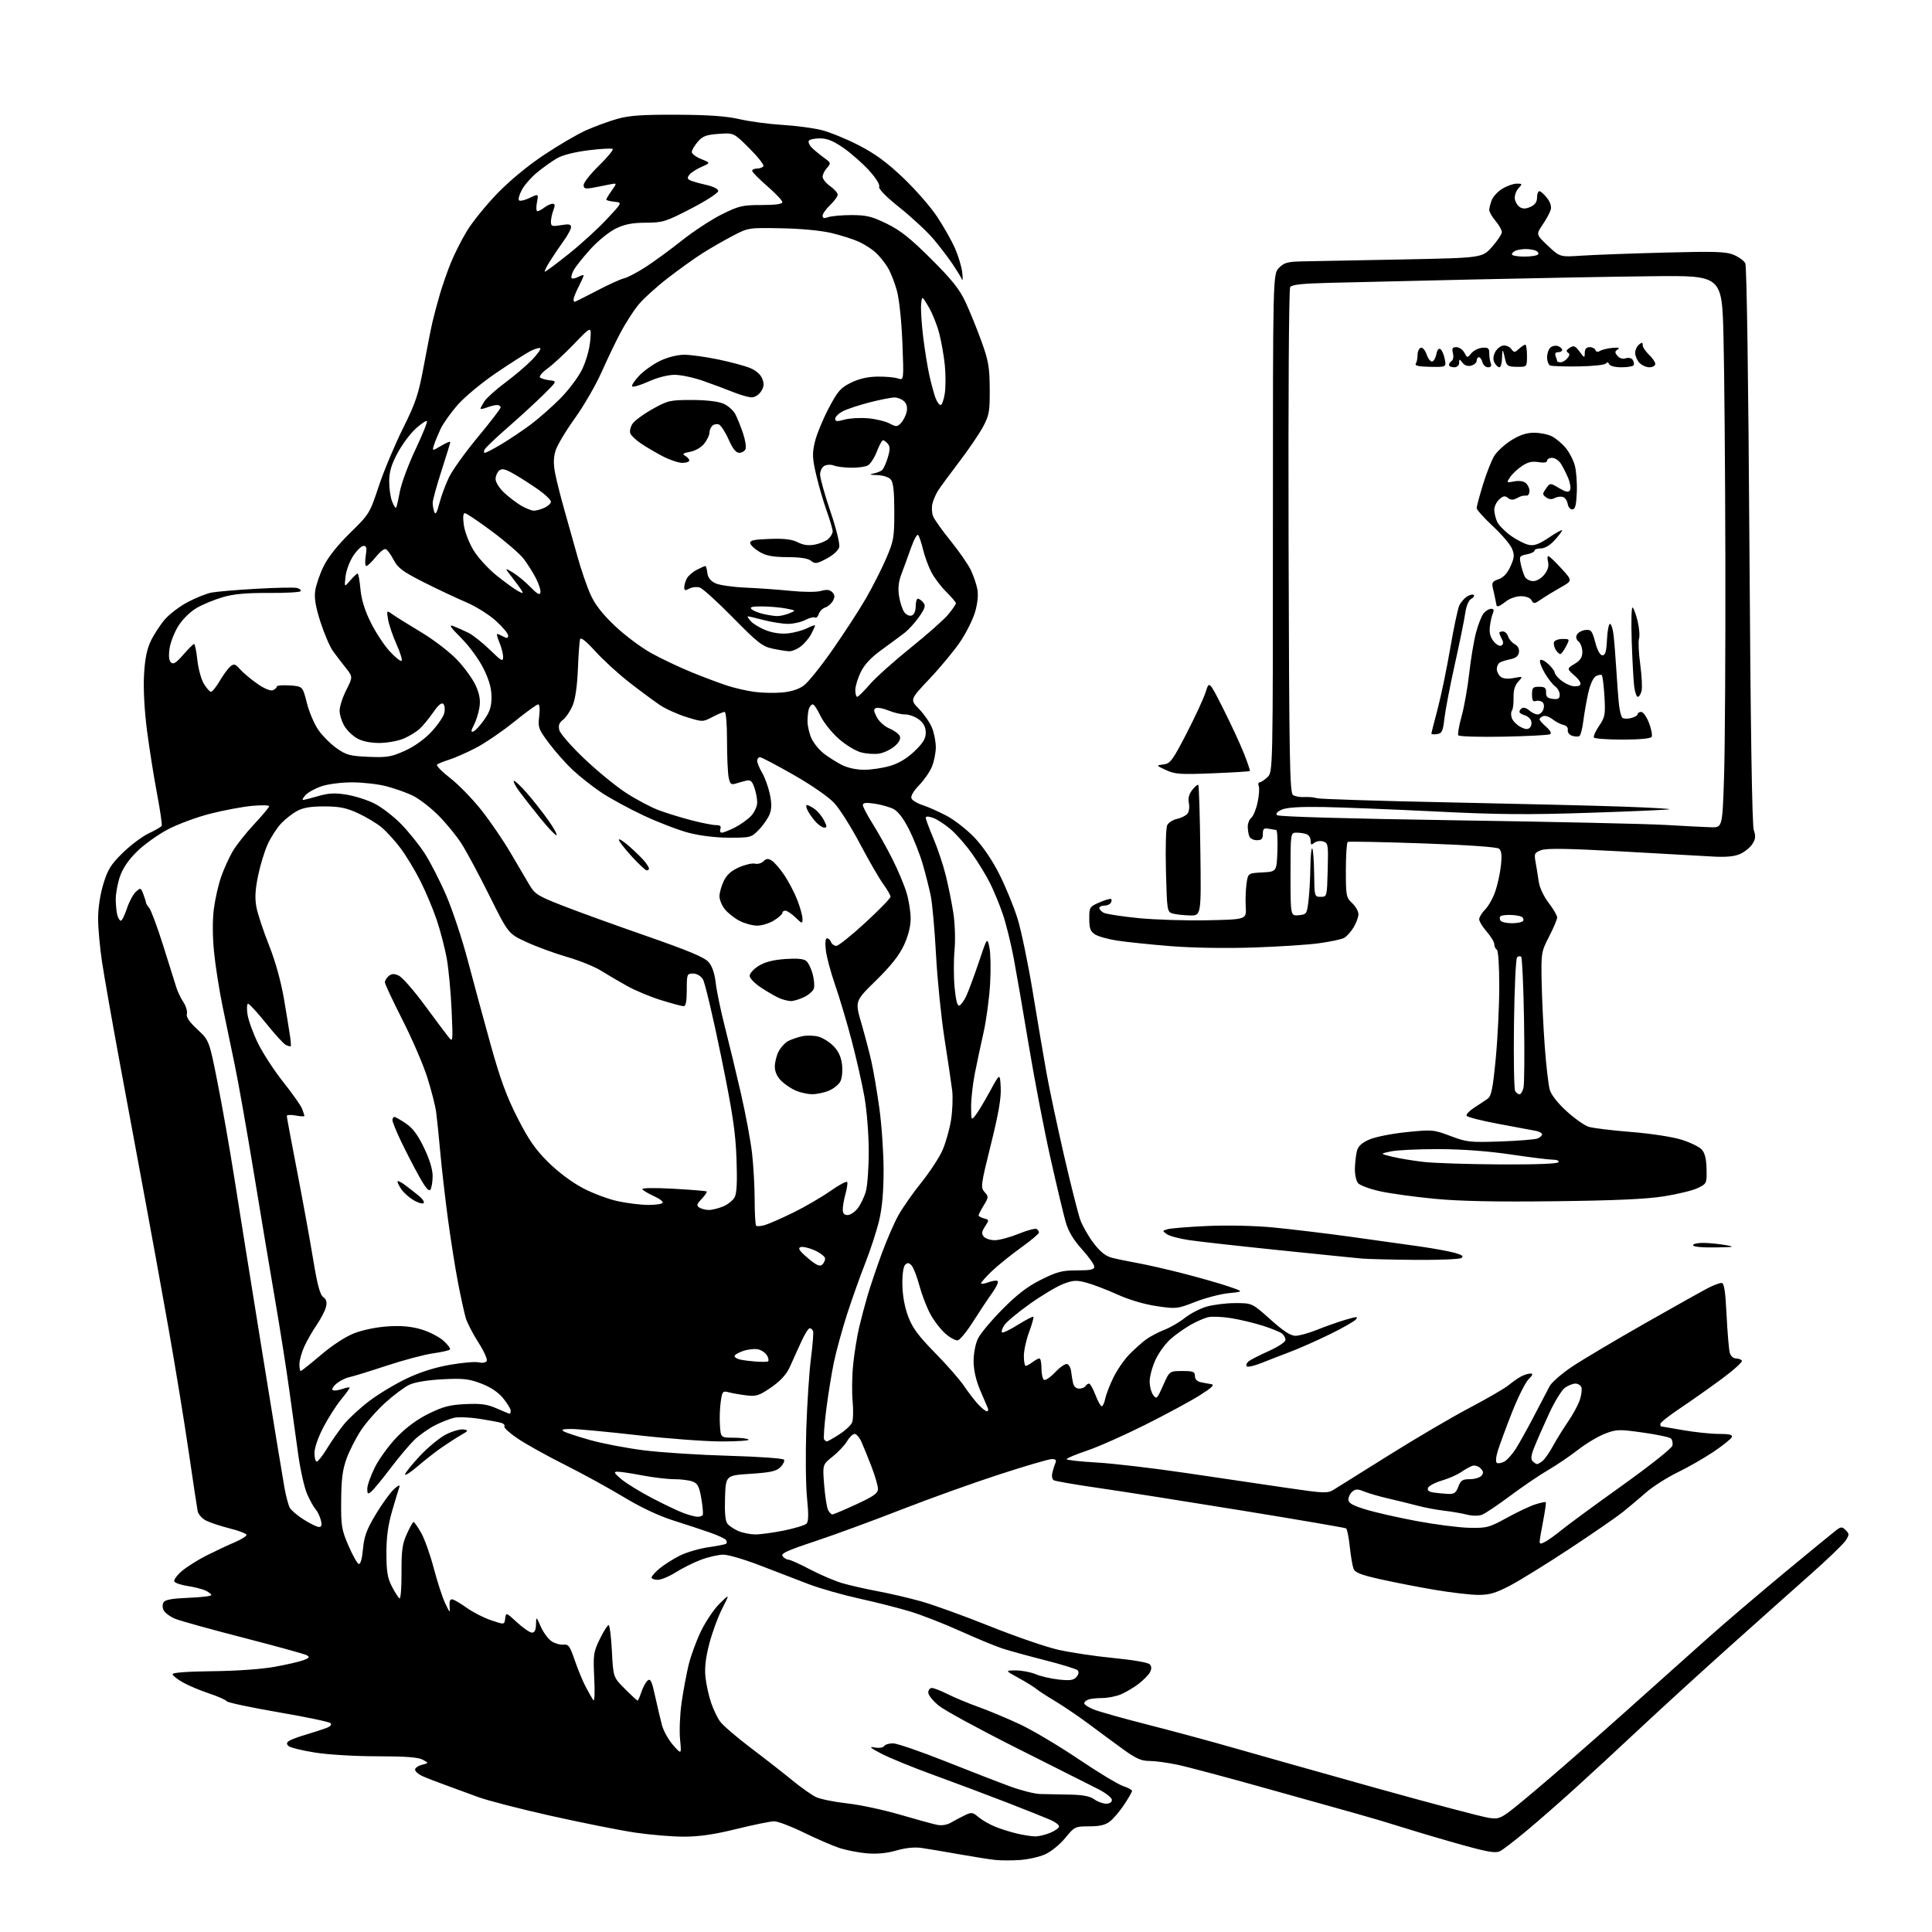 <?xml version="1.0" encoding="UTF-8" standalone="no"?>
<!-- Filename: a093bc557658b7aa2f58778b54e857e1c3ea82f8a7e3e404b8b053a1f5767dbd.svg -->
<!-- Created with https://svgstud.io -->
<svg
  version="1.1"
  xmlns="http://www.w3.org/2000/svg"
  xmlns:xlink="http://www.w3.org/1999/xlink"
  xmlns:svg="http://www.w3.org/2000/svg"
  xmlns:rdf="http://www.w3.org/1999/02/22-rdf-syntax-ns#"
  xmlns:cc="http://creativecommons.org/ns#"
  xmlns:dc="http://purl.org/dc/elements/1.1/"
  viewBox="0 0 768 768"
  width="768"
  height="768"
  role="img"
  aria-labelledby="titleID descID"
>
  <title id="titleID">background check nanny hiring</title>
  <desc id="descID">AI-generated SVG illustration: background check nanny hiring, created on https://svgstud.io</desc>

  <rect width="100%" height="100%" fill="white" />


  <path stroke="none" fill="black" fill-rule="evenodd" d="M405.34,739.39C402.13,739.61 397.70,739.58 395.50,739.35C393.30,739.11 386.77,738.07 381.00,737.05C375.23,736.02 368.57,734.90 366.21,734.57C363.50,734.19 359.86,734.57 356.29,735.61C352.51,736.70 348.63,737.07 344.57,736.73C341.23,736.44 336.25,735.46 333.50,734.54C330.75,733.62 324.42,730.87 319.44,728.43C314.46,725.99 309.20,724.00 307.75,724.00C306.30,724.00 299.58,725.37 292.81,727.04C284.07,729.20 278.04,730.09 272.00,730.10C267.32,730.12 258.55,729.39 252.50,728.49C246.45,727.59 231.38,724.59 219.00,721.82C206.62,719.05 193.57,715.68 190.00,714.33C186.43,712.99 180.57,710.84 177.00,709.56C173.43,708.29 169.26,706.66 167.75,705.96C166.24,705.26 165.00,704.12 165.00,703.45C165.00,702.77 166.24,701.91 167.75,701.53C170.50,700.84 170.50,700.84 168.00,699.49C166.21,698.53 161.09,698.15 150.00,698.15C141.13,698.15 130.50,697.51 125.14,696.66C119.99,695.84 115.27,694.67 114.65,694.05C113.81,693.21 113.90,692.67 115.01,691.97C115.83,691.45 118.88,690.33 121.79,689.48C124.69,688.62 128.25,687.47 129.70,686.92C131.37,686.29 131.98,685.58 131.37,684.97C130.85,684.45 121.49,682.49 110.59,680.63C99.69,678.76 90.48,676.80 90.13,676.27C89.78,675.73 86.58,674.32 83.00,673.13C79.42,671.94 74.74,669.96 72.60,668.73C70.45,667.51 68.65,666.05 68.60,665.50C68.54,664.88 74.54,664.44 84.50,664.33C93.94,664.23 104.05,663.52 109.15,662.59C113.91,661.73 119.09,660.54 120.65,659.94C122.98,659.06 123.21,658.70 121.94,657.98C121.08,657.50 109.72,654.36 96.70,651.01C83.68,647.66 71.47,644.26 69.55,643.46C67.64,642.66 65.64,641.19 65.11,640.20C64.53,639.12 64.50,637.81 65.03,636.95C65.68,635.90 68.45,635.40 74.96,635.15C79.93,634.96 84.00,634.47 84.00,634.06C84.00,633.65 82.93,632.84 81.63,632.24C80.33,631.65 77.17,630.85 74.62,630.47C72.06,630.08 69.68,629.29 69.32,628.70C68.95,628.12 70.26,626.26 72.23,624.57C74.20,622.88 78.66,620.07 82.15,618.31C85.64,616.56 90.64,614.21 93.25,613.10C95.86,611.98 98.00,610.66 98.00,610.16C98.00,609.65 95.01,608.49 91.36,607.58C87.71,606.66 83.44,605.25 81.88,604.44C80.31,603.63 78.83,601.96 78.58,600.73C78.34,599.50 76.72,588.83 74.99,577.00C73.27,565.17 69.66,543.12 66.98,528.00C64.30,512.88 60.09,489.70 57.63,476.50C55.17,463.30 50.67,439.00 47.62,422.50C44.57,406.00 41.38,387.89 40.54,382.26C39.69,376.62 39.00,368.91 39.00,365.11C39.00,360.96 39.83,355.48 41.09,351.36C42.85,345.60 44.10,343.61 48.84,338.97C51.95,335.93 56.60,332.46 59.17,331.25C61.74,330.05 64.04,328.71 64.27,328.28C64.51,327.85 63.67,322.10 62.42,315.50C61.16,308.90 59.38,297.65 58.45,290.50C57.42,282.58 56.95,273.99 57.24,268.50C57.58,262.08 58.35,258.17 59.92,254.86C61.13,252.31 63.63,248.46 65.48,246.29C67.33,244.13 71.47,240.99 74.67,239.31C77.88,237.63 82.08,235.95 84.00,235.57C85.92,235.19 93.95,234.50 101.83,234.05C109.70,233.60 117.01,233.45 118.06,233.73C119.12,234.00 119.76,234.58 119.50,235.01C119.23,235.43 113.50,235.75 106.76,235.71C97.83,235.66 92.87,236.12 88.50,237.40C85.20,238.37 80.55,240.29 78.17,241.67C75.71,243.09 72.60,246.14 70.96,248.72C69.38,251.22 67.78,255.26 67.42,257.71C66.97,260.67 67.15,262.54 67.96,263.33C68.90,264.23 70.01,263.53 72.86,260.25C74.89,257.91 76.83,256.00 77.16,256.00C77.49,256.00 78.07,258.85 78.45,262.34C78.82,265.82 79.99,270.10 81.05,271.84C82.11,273.58 83.38,275.00 83.89,275.00C84.40,275.00 85.95,273.05 87.35,270.67C88.74,268.29 90.64,265.72 91.56,264.95C93.02,263.74 93.50,263.88 95.41,266.03C96.61,267.39 99.67,269.96 102.21,271.75C104.95,273.68 107.48,274.75 108.42,274.39C109.29,274.06 110.00,273.41 110.00,272.95C110.00,272.49 112.32,272.28 115.16,272.47C120.32,272.83 120.32,272.83 121.98,279.43C122.90,283.06 124.97,287.93 126.60,290.24C128.23,292.55 131.49,295.81 133.86,297.47C137.67,300.15 139.14,300.54 146.49,300.85C153.83,301.16 155.52,300.88 160.89,298.47C164.66,296.78 168.67,293.92 171.44,290.96C173.90,288.33 176.22,284.98 176.59,283.51C176.95,282.05 176.80,280.40 176.24,279.84C175.55,279.15 174.25,280.22 172.22,283.16C170.56,285.55 168.15,288.49 166.84,289.70C165.54,290.91 162.68,292.66 160.49,293.59C158.29,294.52 154.03,295.31 151.00,295.34C147.58,295.38 144.25,294.74 142.21,293.65C140.39,292.69 138.03,290.46 136.96,288.70C135.89,286.94 135.01,284.16 135.00,282.51C135.00,280.87 136.19,277.18 137.65,274.30C140.29,269.07 140.29,269.07 137.40,265.42C135.80,263.42 133.53,260.44 132.34,258.79C131.15,257.15 128.95,252.04 127.45,247.44C125.51,241.46 124.89,237.89 125.28,234.97C125.58,232.72 127.07,228.32 128.60,225.19C130.38,221.52 134.14,216.78 139.15,211.87C146.81,204.36 146.99,204.07 150.53,193.37C152.51,187.39 156.81,177.10 160.08,170.50C165.29,160.01 166.34,156.87 168.45,145.50C169.78,138.35 171.33,130.47 171.91,128.00C172.48,125.53 173.80,120.58 174.85,117.00C175.89,113.42 177.90,107.68 179.31,104.24C180.72,100.79 183.57,95.17 185.66,91.74C187.74,88.31 193.05,81.74 197.45,77.15C202.36,72.04 209.54,66.07 215.98,61.76C221.77,57.88 229.35,53.43 232.83,51.86C236.31,50.30 241.93,48.23 245.33,47.27C250.19,45.90 255.22,45.55 269.00,45.61C281.63,45.66 288.59,46.15 294.00,47.38C298.12,48.32 305.77,49.34 311.00,49.65C316.23,49.96 323.20,50.88 326.50,51.69C329.80,52.51 336.49,55.23 341.37,57.75C347.88,61.11 352.59,64.56 359.08,70.74C363.94,75.36 370.02,82.34 372.58,86.23C375.15,90.13 378.31,95.72 379.61,98.66C380.91,101.60 382.21,105.92 382.50,108.25C382.78,110.59 382.72,111.83 382.36,111.00C382.00,110.17 380.35,107.47 378.69,105.00C377.03,102.53 373.64,98.08 371.15,95.12C368.66,92.16 362.65,86.56 357.79,82.66C352.03,78.05 349.14,75.09 349.49,74.17C349.81,73.34 348.06,70.59 345.34,67.62C342.75,64.81 338.20,60.81 335.22,58.75C331.26,56.01 328.77,55.00 325.96,55.00C323.85,55.00 321.85,55.43 321.52,55.96C321.20,56.49 321.73,57.73 322.72,58.71C323.71,59.70 325.86,61.47 327.50,62.66C330.35,64.73 330.40,64.90 328.74,66.74C327.78,67.79 327.00,69.38 327.00,70.26C327.00,71.14 328.35,72.83 330.00,74.00C331.65,75.17 333.00,76.70 333.00,77.38C333.00,78.07 331.65,79.92 330.00,81.50C328.35,83.08 327.00,85.00 327.00,85.75C327.00,86.76 327.61,86.91 329.25,86.32C330.49,85.87 334.65,85.50 338.50,85.50C344.43,85.50 346.57,86.03 352.50,88.92C357.93,91.57 361.88,94.71 370.12,102.92C378.37,111.14 381.41,114.95 383.77,120.00C385.45,123.58 388.28,130.55 390.08,135.50C392.92,143.31 393.36,145.82 393.43,154.50C393.49,163.46 393.23,165.02 390.86,169.50C389.40,172.25 385.13,178.55 381.36,183.50C377.59,188.45 373.78,193.63 372.91,195.00C372.03,196.38 371.02,198.71 370.66,200.18C370.29,201.65 370.40,203.90 370.90,205.18C371.40,206.46 374.54,210.88 377.88,215.00C381.22,219.12 384.82,224.33 385.90,226.57C386.97,228.81 388.15,232.26 388.52,234.24C388.94,236.47 388.60,239.86 387.63,243.21C386.77,246.17 384.14,251.47 381.78,254.99C379.43,258.50 373.94,265.14 369.59,269.74C361.69,278.10 361.69,278.10 365.30,281.80C367.28,283.83 369.60,287.17 370.45,289.22C371.30,291.26 372.00,294.76 372.00,297.00C372.00,299.24 371.30,302.74 370.45,304.78C369.60,306.83 367.29,310.16 365.32,312.18C363.20,314.36 361.96,316.46 362.30,317.33C362.61,318.14 364.58,319.35 366.68,320.02C368.78,320.69 373.07,322.59 376.21,324.24C379.35,325.89 384.37,329.80 387.36,332.94C390.75,336.49 394.49,342.02 397.28,347.57C399.75,352.48 402.97,360.32 404.44,365.00C405.92,369.67 408.67,382.95 410.57,394.50C412.46,406.05 414.95,420.68 416.09,427.00C417.24,433.32 420.35,447.95 423.01,459.50C425.67,471.05 428.56,482.48 429.43,484.90C430.31,487.33 432.69,491.50 434.74,494.18C437.35,497.60 439.50,499.33 441.98,499.97C443.91,500.48 448.43,501.41 452.00,502.05C455.57,502.68 463.68,504.53 470.00,506.14C476.32,507.76 484.43,510.06 488.00,511.26C494.50,513.44 494.50,513.44 488.46,514.05C485.14,514.38 479.14,515.95 475.13,517.52C468.03,520.30 467.61,520.35 459.85,519.22C454.98,518.51 448.89,516.71 444.19,514.59C439.96,512.68 434.41,510.56 431.86,509.88C427.86,508.81 426.59,508.88 422.64,510.40C420.11,511.36 414.16,514.92 409.40,518.30C404.64,521.68 400.07,525.49 399.24,526.76C398.41,528.03 397.99,529.32 398.31,529.64C398.63,529.96 401.47,528.61 404.63,526.63C407.79,524.66 410.56,523.22 410.78,523.45C411.01,523.68 410.25,526.38 409.10,529.47C407.94,532.55 407.00,536.86 407.00,539.04C407.00,541.22 407.34,542.99 407.75,542.97C408.16,542.95 409.37,542.28 410.44,541.47C411.51,540.66 412.75,540.00 413.19,540.00C413.64,540.00 414.00,541.77 414.00,543.94C414.00,546.11 414.45,548.16 415.01,548.50C415.56,548.85 417.57,547.48 419.47,545.47C421.37,543.45 423.50,542.00 424.21,542.23C424.92,542.47 425.63,543.75 425.78,545.08C425.93,546.41 426.28,548.51 426.55,549.75C426.85,551.13 427.78,552.00 428.96,552.00C430.02,552.00 431.16,551.55 431.50,551.00C431.84,550.45 432.48,550.00 432.92,550.00C433.37,550.00 434.50,552.02 435.45,554.50C436.39,556.98 437.52,559.00 437.96,559.00C438.39,559.00 439.02,557.64 439.35,555.98C439.69,554.32 441.14,550.54 442.59,547.59C444.03,544.63 446.86,540.53 448.86,538.47C450.86,536.41 453.85,533.73 455.50,532.51C457.15,531.30 460.46,529.54 462.85,528.62C465.24,527.70 468.89,525.58 470.96,523.91C473.03,522.25 476.88,520.24 479.52,519.44C482.16,518.65 487.34,518.00 491.03,518.00C497.75,518.00 497.75,518.00 505.00,524.50C510.14,529.11 513.04,531.00 514.95,531.00C516.44,531.00 520.32,529.92 523.58,528.60C526.83,527.29 531.91,525.50 534.85,524.63C539.32,523.31 540.01,523.28 539.02,524.47C538.37,525.26 533.71,527.92 528.67,530.38C523.63,532.85 516.58,535.97 513.00,537.33C509.43,538.68 504.16,540.72 501.30,541.87C498.43,543.02 495.85,543.57 495.56,543.09C495.26,542.62 495.60,541.75 496.30,541.17C497.00,540.58 500.60,538.75 504.29,537.09C508.00,535.43 511.00,533.45 511.00,532.66C511.00,531.88 510.40,530.74 509.66,530.13C508.92,529.52 505.48,528.11 502.02,527.01C498.55,525.90 492.86,524.54 489.36,523.98C485.86,523.42 481.76,523.25 480.25,523.60C478.74,523.95 475.57,525.34 473.21,526.68C470.85,528.03 467.29,530.56 465.30,532.31C463.31,534.06 460.63,537.74 459.35,540.49C458.07,543.25 457.02,547.10 457.01,549.06C457.00,551.02 457.63,553.48 458.41,554.54C459.73,556.34 459.98,556.10 462.35,550.74C464.89,545.00 464.89,545.00 469.94,545.00C474.32,545.00 475.00,545.27 475.00,546.98C475.00,548.23 475.84,549.14 477.25,549.44C478.49,549.71 480.39,550.06 481.49,550.22C482.96,550.45 481.79,551.59 476.90,554.67C473.29,556.95 463.55,562.22 455.26,566.37C446.97,570.52 436.55,575.15 432.09,576.65C427.64,578.15 424.00,579.68 424.00,580.04C424.00,580.40 429.36,581.00 435.92,581.37C442.47,581.74 458.56,583.63 471.67,585.57C484.78,587.51 502.70,590.16 511.50,591.45C526.51,593.65 527.67,593.70 530.21,592.15C531.70,591.24 541.60,585.06 552.21,578.40C562.82,571.75 577.22,563.29 584.22,559.61C591.22,555.93 598.19,551.88 599.72,550.61C601.25,549.34 603.48,547.78 604.68,547.15C605.89,546.52 607.55,546.00 608.39,546.00C609.52,546.00 609.32,546.58 607.61,548.30C606.34,549.57 603.37,555.53 601.00,561.55C598.64,567.57 596.12,574.40 595.40,576.73C594.64,579.22 594.49,581.18 595.03,581.52C595.54,581.84 596.87,581.60 597.99,581.00C599.11,580.40 601.21,578.05 602.64,575.77C604.08,573.49 607.34,567.63 609.88,562.74C612.42,557.85 615.17,552.58 616.00,551.03C616.83,549.49 620.88,545.97 625.00,543.22C629.12,540.47 642.11,532.76 653.84,526.08C665.58,519.41 676.93,513.06 679.05,511.97C681.18,510.89 683.54,510.00 684.31,510.00C685.38,510.00 685.84,512.86 686.34,522.75C686.69,529.76 687.26,536.51 687.61,537.75C687.96,539.03 689.02,540.00 690.06,540.00C691.06,540.00 692.13,540.41 692.44,540.90C692.75,541.40 689.06,544.71 684.25,548.26C679.44,551.81 672.01,557.04 667.75,559.89C663.49,562.73 660.00,565.50 660.00,566.03C660.00,566.56 660.11,567.00 660.25,567.00C660.39,567.00 664.33,567.68 669.00,568.50C673.67,569.32 680.07,570.00 683.22,570.00C687.38,570.00 688.81,570.34 688.45,571.25C688.19,571.94 684.94,574.55 681.24,577.05C677.53,579.55 671.06,583.26 666.86,585.30C662.65,587.34 657.03,590.92 654.36,593.27C651.68,595.62 647.46,599.16 644.98,601.15C642.49,603.14 633.03,609.66 623.97,615.63C614.90,621.61 604.27,628.19 600.35,630.25C594.61,633.26 592.13,634.00 587.70,634.00C584.68,634.00 576.87,633.09 570.35,631.99C563.83,630.88 554.06,628.98 548.64,627.76C540.83,626.01 538.62,625.13 538.02,623.52C537.61,622.41 536.94,618.47 536.55,614.76C536.16,611.05 535.50,607.81 535.09,607.55C534.67,607.30 516.15,604.12 493.92,600.50C471.69,596.88 445.95,592.83 436.72,591.50C427.49,590.17 419.46,588.79 418.88,588.42C418.29,588.06 418.02,586.81 418.28,585.63C418.53,584.46 419.07,582.71 419.48,581.75C420.04,580.41 419.73,580.00 418.13,580.00C416.99,580.00 407.60,582.74 397.28,586.10C386.95,589.45 369.32,595.78 358.11,600.16C346.89,604.54 331.48,610.19 323.87,612.72C312.68,616.43 310.23,617.58 311.13,618.66C311.74,619.40 312.79,620.00 313.46,620.00C314.12,620.00 318.00,621.76 322.08,623.90C326.16,626.05 331.98,628.52 335.00,629.39C338.02,630.26 344.32,631.68 349.00,632.56C353.68,633.43 361.41,635.23 366.18,636.57C370.95,637.90 383.16,642.32 393.31,646.38C403.46,650.45 415.75,654.69 420.63,655.80C425.51,656.91 435.48,658.40 442.79,659.11C450.63,659.87 456.51,660.91 457.11,661.64C457.81,662.48 457.81,663.48 457.12,664.78C456.56,665.83 454.50,667.91 452.55,669.40C450.60,670.88 447.44,672.75 445.53,673.55C443.62,674.35 440.29,675.00 438.11,675.00C435.94,675.00 433.45,675.27 432.58,675.61C431.71,675.94 431.00,676.61 431.00,677.09C431.00,677.58 432.63,678.66 434.63,679.49C436.62,680.32 446.41,683.08 456.38,685.62C466.34,688.16 481.48,692.25 490.00,694.70C498.52,697.15 523.95,704.32 546.50,710.63C569.05,716.93 589.54,722.35 592.03,722.66C596.56,723.23 596.56,723.23 610.03,711.94C617.44,705.74 633.36,691.85 645.40,681.08C657.45,670.31 672.52,656.84 678.90,651.14C685.28,645.45 698.99,633.75 709.37,625.14C719.75,616.54 729.11,608.87 730.17,608.09C731.86,606.87 732.32,606.89 733.71,608.28C735.17,609.75 735.17,610.09 733.64,612.43C732.72,613.84 726.50,619.83 719.82,625.74C713.14,631.66 698.41,644.80 687.09,654.94C675.76,665.09 659.98,679.51 652.00,686.98C644.02,694.46 632.55,705.06 626.50,710.55C620.45,716.04 611.67,723.73 607.00,727.63C602.33,731.53 597.53,735.22 596.35,735.84C594.62,736.74 591.79,736.30 581.85,733.56C575.06,731.68 564.55,728.59 558.50,726.69C552.45,724.78 543.90,722.24 539.50,721.03C535.10,719.82 518.86,715.28 503.40,710.93C487.95,706.59 472.06,702.35 468.09,701.52C464.12,700.68 459.06,700.00 456.85,700.00C453.65,700.00 451.52,699.04 446.29,695.25C442.70,692.64 436.55,688.11 432.63,685.18C428.71,682.26 422.80,678.25 419.50,676.27C416.20,674.30 412.80,672.09 411.94,671.36C411.08,670.63 407.93,668.68 404.94,667.03C399.50,664.04 399.50,664.04 403.78,664.02C406.14,664.01 409.72,664.69 411.74,665.54C413.77,666.38 417.93,667.34 420.99,667.66C425.45,668.12 426.83,667.91 427.94,666.58C428.81,665.52 428.97,664.57 428.36,663.96C427.84,663.44 422.03,661.64 415.45,659.97C408.88,658.30 401.25,656.21 398.50,655.31C395.75,654.42 388.20,651.29 381.73,648.37C375.25,645.44 366.25,641.93 361.73,640.57C357.20,639.20 348.10,636.89 341.50,635.44C334.90,633.98 325.90,631.42 321.50,629.74C317.10,628.07 308.45,624.74 302.28,622.35C296.12,619.96 289.50,618.00 287.57,618.00C285.65,618.00 281.67,618.90 278.74,620.00C275.80,621.09 271.27,623.34 268.67,625.00C266.06,626.65 262.82,628.00 261.47,628.00C260.11,628.00 259.00,627.59 259.00,627.09C259.00,626.59 260.41,624.99 262.14,623.53C263.87,622.08 267.46,619.79 270.11,618.45C272.76,617.10 277.92,615.58 281.57,615.06C285.22,614.54 288.43,613.90 288.71,613.63C288.98,613.36 288.94,612.71 288.62,612.20C288.30,611.68 285.45,610.35 282.27,609.23C279.10,608.12 272.45,605.92 267.50,604.36C261.80,602.55 254.65,599.17 248.00,595.15C242.22,591.65 231.65,585.85 224.50,582.26C217.35,578.67 208.90,573.97 205.73,571.81C202.55,569.66 200.19,567.50 200.49,567.02C200.79,566.54 200.24,565.90 199.26,565.61C198.29,565.31 194.39,564.59 190.59,563.99C186.79,563.40 182.29,563.21 180.59,563.58C178.89,563.95 175.47,565.28 173.00,566.54C170.53,567.80 166.90,570.33 164.95,572.16C163.00,574.00 158.67,579.11 155.33,583.52C151.99,587.93 148.53,592.15 147.63,592.89C146.20,594.08 146.00,593.95 146.00,591.78C146.00,590.43 147.37,586.58 149.04,583.23C150.72,579.88 154.66,574.48 157.79,571.24C161.53,567.37 165.90,564.16 170.48,561.92C176.17,559.13 178.86,558.44 185.11,558.15C191.24,557.87 193.70,558.22 197.51,559.90C200.12,561.05 202.42,562.00 202.63,562.00C202.83,562.00 203.00,561.43 203.00,560.73C203.00,560.03 201.64,557.81 199.98,555.79C197.99,553.38 195.01,551.39 191.23,549.96C186.32,548.10 184.12,547.86 175.86,548.29C169.90,548.61 164.89,549.43 162.71,550.47C160.77,551.39 156.49,554.58 153.20,557.56C149.90,560.54 145.56,565.46 143.55,568.49C141.54,571.52 138.95,576.59 137.79,579.75C136.17,584.21 135.68,587.98 135.62,596.50C135.54,606.59 135.78,608.07 138.52,614.42C140.16,618.22 142.00,621.50 142.60,621.70C143.29,621.93 143.93,619.69 144.29,615.76C144.77,610.65 145.75,608.01 149.39,601.94C151.87,597.82 155.12,593.33 156.61,591.97C158.26,590.47 159.10,590.11 158.77,591.05C158.47,591.90 157.18,596.17 155.90,600.55C154.23,606.28 153.60,611.01 153.61,617.50C153.62,624.77 154.04,627.31 155.80,630.68C156.99,632.98 158.35,635.10 158.82,635.39C159.28,635.68 159.64,631.09 159.61,625.21C159.57,616.29 159.92,613.71 161.73,609.75C162.91,607.14 164.12,605.00 164.40,605.00C164.68,605.00 166.02,606.91 167.37,609.25C168.72,611.59 170.99,617.92 172.41,623.33C173.83,628.74 175.88,635.04 176.97,637.33C178.84,641.28 178.93,641.34 178.73,638.50C178.58,636.38 178.93,635.59 179.92,635.80C180.69,635.97 183.26,637.50 185.62,639.19C187.98,640.89 192.30,643.09 195.21,644.08C200.50,645.88 200.50,645.88 200.82,643.38C201.14,640.90 201.17,640.91 205.55,644.94C207.97,647.17 210.64,649.00 211.48,649.00C212.51,649.00 213.02,647.96 213.07,645.75C213.14,642.50 213.14,642.50 215.00,646.68C216.02,648.98 217.95,651.57 219.28,652.45C220.61,653.32 222.72,653.91 223.98,653.77C225.96,653.53 226.55,654.35 228.48,660.00C229.70,663.58 231.65,668.30 232.81,670.50C233.97,672.70 235.32,675.09 235.81,675.82C236.35,676.61 236.51,673.12 236.22,667.10C235.77,657.71 235.91,656.71 238.44,651.53C239.93,648.49 241.50,646.00 241.93,646.00C242.36,646.00 242.95,650.66 243.24,656.36C243.77,666.72 243.77,666.72 248.41,671.36C250.96,673.91 253.23,676.00 253.45,676.00C253.67,676.00 254.35,674.46 254.97,672.58C255.59,670.70 256.71,668.65 257.46,668.03C258.57,667.12 259.12,668.26 260.41,674.20C261.29,678.22 262.51,683.40 263.13,685.73C263.74,688.05 265.75,691.65 267.59,693.73C270.93,697.50 270.93,697.50 270.33,691.36C270.01,687.98 270.28,681.46 270.94,676.86C271.60,672.26 272.84,665.58 273.69,662.00C274.54,658.42 276.77,652.31 278.65,648.42C280.53,644.52 283.88,639.57 286.09,637.42C290.11,633.50 290.11,633.50 287.05,639.50C285.37,642.80 283.06,649.10 281.93,653.50C280.49,659.06 280.04,663.10 280.44,666.74C280.76,669.62 281.74,674.12 282.63,676.74C283.51,679.36 285.12,682.75 286.21,684.28C287.29,685.81 292.75,690.52 298.34,694.74C303.93,698.96 311.37,704.77 314.88,707.65C318.39,710.54 322.67,713.56 324.38,714.37C326.10,715.18 331.65,716.31 336.73,716.87C341.81,717.43 351.26,719.45 357.73,721.35C364.20,723.24 370.85,725.07 372.50,725.40C374.34,725.77 376.46,725.43 378.00,724.53C379.38,723.72 381.84,722.41 383.47,721.63C386.20,720.31 386.65,720.37 389.00,722.35C390.41,723.53 393.35,725.23 395.53,726.12C397.71,727.02 401.64,728.25 404.26,728.87C406.88,729.49 410.16,730.00 411.55,730.00C412.93,730.00 415.62,729.35 417.53,728.55C419.44,727.75 421.00,726.62 421.00,726.03C421.00,725.45 419.54,724.31 417.75,723.51C415.96,722.72 408.20,719.61 400.50,716.62C392.80,713.63 379.75,708.73 371.50,705.73C363.25,702.74 353.80,698.89 350.50,697.18C345.92,694.81 345.24,694.20 347.63,694.64C349.43,694.96 351.05,694.74 351.44,694.10C351.81,693.50 353.40,693.00 354.96,693.00C356.52,693.00 365.83,696.19 375.65,700.09C385.47,704.00 397.10,708.51 401.50,710.12C405.90,711.74 411.30,713.10 413.50,713.15C415.70,713.21 420.88,713.31 425.00,713.38C430.38,713.46 433.20,714.00 434.97,715.25C436.33,716.21 438.47,717.00 439.72,717.00C441.09,717.00 442.00,716.39 442.00,715.49C442.00,714.66 439.59,712.75 436.64,711.24C433.69,709.73 419.17,702.42 404.38,695.00C389.60,687.58 375.58,679.96 373.25,678.08C370.91,676.20 369.00,673.84 369.00,672.83C369.00,671.82 369.64,671.00 370.42,671.00C371.20,671.00 374.02,672.10 376.70,673.44C379.37,674.79 384.92,677.09 389.03,678.57C393.14,680.04 400.55,683.15 405.50,685.47C410.45,687.79 420.88,693.99 428.67,699.24C436.46,704.49 444.45,709.32 446.42,709.97C448.39,710.62 450.00,711.49 450.00,711.91C450.00,712.32 448.61,714.76 446.90,717.33C445.20,719.90 442.66,722.91 441.27,724.00C439.40,725.47 437.21,726.00 432.99,726.00C427.37,726.00 427.16,726.10 423.44,730.63C421.32,733.22 417.78,736.10 415.42,737.14C413.09,738.17 408.56,739.18 405.34,739.39zM614.25,612.88C615.49,612.22 618.48,610.07 620.89,608.09C623.30,606.12 634.10,598.19 644.88,590.48C655.95,582.57 664.63,575.66 664.83,574.63C665.03,573.61 664.76,572.36 664.24,571.84C663.72,571.32 658.71,570.25 653.11,569.47C643.59,568.13 642.60,568.16 638.03,569.90C635.35,570.92 630.53,573.79 627.32,576.29C624.12,578.79 618.74,582.43 615.37,584.39C612.00,586.35 605.25,590.94 600.37,594.58C595.49,598.23 590.44,601.62 589.15,602.12C587.74,602.66 585.35,602.65 583.15,602.09C581.14,601.58 577.02,600.87 574.00,600.52C570.98,600.17 566.25,599.28 563.50,598.54C560.75,597.80 555.58,596.53 552.00,595.71C548.42,594.88 544.07,593.63 542.33,592.92C539.73,591.85 538.88,591.86 537.58,592.93C536.71,593.65 536.00,595.07 536.00,596.08C536.00,597.48 537.62,598.42 542.72,599.99C546.41,601.14 555.52,603.21 562.97,604.61C570.41,606.01 579.88,607.23 584.00,607.32C591.06,607.47 591.94,607.24 599.00,603.35C603.12,601.08 608.22,598.67 610.32,598.01C612.42,597.34 614.28,596.96 614.47,597.15C614.65,597.34 614.19,600.65 613.44,604.50C612.69,608.35 612.06,612.08 612.04,612.79C612.01,613.80 612.47,613.82 614.25,612.88zM300.14,609.96C302.15,609.98 307.32,609.28 311.64,608.41C315.96,607.53 320.00,606.29 320.61,605.66C321.41,604.83 321.46,601.90 320.81,595.50C320.30,590.55 320.17,578.17 320.51,568.00C320.85,557.83 321.69,545.18 322.37,539.91C323.05,534.63 323.43,529.79 323.22,529.16C323.01,528.52 322.40,528.00 321.86,528.00C321.33,528.00 319.74,530.59 318.33,533.75C316.93,536.91 314.91,541.37 313.84,543.66C312.55,546.44 310.12,549.05 306.54,551.52C301.83,554.76 300.64,555.15 296.84,554.70C294.45,554.41 291.30,553.87 289.83,553.49C287.29,552.83 287.12,553.02 286.51,557.15C286.15,559.54 286.00,563.75 286.18,566.50C286.50,571.50 286.50,571.50 291.68,571.51C294.53,571.52 297.19,571.86 297.60,572.26C298.00,572.67 293.15,573.00 286.82,573.00C280.48,573.00 265.44,571.88 253.40,570.51C241.35,569.14 229.47,568.03 227.00,568.04C223.70,568.06 222.93,568.31 224.11,569.00C225.00,569.52 229.73,571.08 234.61,572.45C239.50,573.83 249.12,575.67 256.00,576.53C262.88,577.40 278.08,578.37 289.78,578.70C301.49,579.03 311.33,579.72 311.65,580.25C311.98,580.77 311.34,582.10 310.24,583.21C308.61,584.83 306.36,585.34 298.37,585.86C288.50,586.50 288.50,586.50 288.21,595.35C288.01,601.48 288.32,604.68 289.21,605.75C289.92,606.61 291.85,607.89 293.50,608.61C295.15,609.33 298.14,609.94 300.14,609.96zM126.80,607.00C127.84,607.00 128.04,606.28 127.53,604.25C127.15,602.74 126.22,600.81 125.46,599.96C124.70,599.12 123.19,596.42 122.11,593.96C121.02,591.51 119.44,584.55 118.59,578.50C117.74,572.45 116.12,560.75 114.98,552.50C113.85,544.25 111.37,528.50 109.48,517.50C107.59,506.50 103.75,483.55 100.95,466.50C98.15,449.45 94.73,430.10 93.35,423.50C91.98,416.90 89.78,406.32 88.47,400.00C87.16,393.68 85.64,384.00 85.09,378.50C84.47,372.24 84.44,365.82 85.01,361.33C85.51,357.39 86.82,351.62 87.92,348.50C89.01,345.38 91.08,340.84 92.51,338.39C93.94,335.95 97.79,331.09 101.06,327.60C104.32,324.10 107.00,320.90 107.00,320.48C107.00,320.06 103.92,320.00 100.16,320.35C96.40,320.70 88.95,322.09 83.61,323.45C78.28,324.80 70.67,327.62 66.72,329.70C62.76,331.79 57.23,335.75 54.44,338.51C51.06,341.83 48.79,345.17 47.68,348.44C46.75,351.14 46.01,355.19 46.01,357.43C46.02,359.67 46.30,362.51 46.63,363.75C46.96,364.99 47.59,366.00 48.04,366.00C48.48,366.00 49.57,363.80 50.46,361.12C51.35,358.43 52.95,355.45 54.02,354.49C55.88,352.80 55.99,352.84 56.97,355.43C57.54,356.92 58.00,358.40 58.00,358.74C58.00,359.07 58.60,360.05 59.33,360.92C60.05,361.79 62.57,368.57 64.91,376.00C67.25,383.43 69.58,390.85 70.09,392.50C70.59,394.15 71.85,396.78 72.89,398.34C73.92,399.91 74.55,402.02 74.28,403.03C73.95,404.29 75.27,406.24 78.48,409.23C83.16,413.58 83.16,413.58 86.52,430.54C88.37,439.87 91.30,456.50 93.03,467.50C94.76,478.50 99.73,509.55 104.08,536.50C108.43,563.45 112.48,588.20 113.09,591.50C113.70,594.80 114.64,598.32 115.17,599.32C115.70,600.32 118.22,602.45 120.77,604.07C123.31,605.68 126.03,607.00 126.80,607.00zM277.19,602.93C278.12,602.97 279.09,602.66 279.34,602.25C279.59,601.84 279.34,598.88 278.79,595.68C277.96,590.90 277.34,589.70 275.32,588.93C273.97,588.42 270.69,588.00 268.02,588.00C265.36,588.00 259.65,587.33 255.34,586.50C251.03,585.68 246.60,585.01 245.50,585.03C243.83,585.05 244.07,585.54 247.00,588.01C248.93,589.64 254.45,593.03 259.28,595.55C264.11,598.07 269.74,600.74 271.78,601.49C273.83,602.24 276.26,602.89 277.19,602.93zM330.90,602.00C331.35,602.00 335.61,600.20 340.36,598.01C347.35,594.78 349.00,593.60 349.00,591.84C349.00,590.64 347.86,586.70 346.46,583.08C345.07,579.46 343.28,575.04 342.48,573.25C341.68,571.46 340.45,570.00 339.73,570.00C339.02,570.00 337.65,571.32 336.70,572.93C335.75,574.54 333.17,577.28 330.97,579.02C326.97,582.19 326.97,582.19 327.62,590.35C327.98,594.83 328.68,599.29 329.17,600.25C329.67,601.21 330.44,602.00 330.90,602.00zM575.53,593.85C578.04,593.97 578.76,593.49 579.69,591.00C580.65,588.46 581.36,588.00 584.29,588.00C586.20,588.00 588.28,587.37 588.91,586.61C589.80,585.53 589.71,584.85 588.51,583.65C587.62,582.77 586.19,582.36 585.22,582.71C584.27,583.05 582.28,584.17 580.78,585.21C579.29,586.24 575.85,587.75 573.14,588.55C570.43,589.36 567.96,590.66 567.66,591.45C567.28,592.42 567.97,593.01 569.80,593.29C571.29,593.52 573.86,593.77 575.53,593.85zM166.06,582.84C163.28,585.23 161.00,586.71 161.00,586.13C161.00,585.55 163.66,582.23 166.90,578.76C170.15,575.29 174.88,571.42 177.40,570.16C179.93,568.89 183.01,568.03 184.25,568.23C186.33,568.58 186.25,568.75 183.12,570.55C181.26,571.62 177.80,573.85 175.43,575.50C173.06,577.15 168.84,580.45 166.06,582.84zM611.01,582.00C611.34,582.00 612.33,581.44 613.20,580.75C614.07,580.06 615.94,577.37 617.35,574.77C618.77,572.18 621.49,567.79 623.39,565.03C625.29,562.26 627.37,558.41 628.01,556.46C628.66,554.51 628.93,552.26 628.62,551.46C628.31,550.66 627.25,550.00 626.25,550.00C625.26,550.00 623.40,550.73 622.12,551.63C620.84,552.53 617.99,557.14 615.80,561.88C613.61,566.62 610.99,572.58 609.98,575.12C608.60,578.56 608.42,580.02 609.27,580.87C609.89,581.49 610.67,582.00 611.01,582.00zM125.91,581.00C126.42,581.00 128.27,578.64 130.03,575.75C131.79,572.86 134.80,568.57 136.72,566.20C138.64,563.84 143.19,559.65 146.84,556.89C150.48,554.13 157.15,550.12 161.66,547.98C167.04,545.42 172.97,543.55 178.90,542.52C183.88,541.65 189.03,541.22 190.36,541.56C191.73,541.90 193.09,541.67 193.48,541.03C193.86,540.42 192.39,537.12 190.20,533.70C188.01,530.29 185.75,525.92 185.17,524.00C184.59,522.08 183.21,515.77 182.09,510.00C180.97,504.23 179.16,492.75 178.05,484.50C176.95,476.25 175.58,464.32 175.01,458.00C174.44,451.68 173.71,444.48 173.37,442.00C173.04,439.52 171.44,433.33 169.83,428.22C168.21,423.12 163.76,412.82 159.94,405.32C156.13,397.83 153.00,391.14 153.00,390.47C153.00,389.80 153.69,388.67 154.53,387.98C155.70,387.01 156.64,386.97 158.51,387.82C159.86,388.44 164.38,393.57 168.55,399.22C172.71,404.87 177.02,410.62 178.11,412.00C180.09,414.50 180.09,414.50 179.52,401.50C179.20,394.35 178.33,385.12 177.59,381.00C176.84,376.88 175.06,370.00 173.62,365.73C172.18,361.45 169.25,354.47 167.11,350.23C164.98,345.98 161.41,340.08 159.18,337.12C156.96,334.16 153.55,330.43 151.62,328.84C149.68,327.24 145.49,324.73 142.30,323.26C137.68,321.13 134.98,320.58 129.00,320.56C123.57,320.54 120.56,321.04 118.10,322.37C116.23,323.38 113.37,325.62 111.74,327.35C110.11,329.08 107.73,332.75 106.46,335.50C105.18,338.25 103.44,343.95 102.58,348.16C101.43,353.79 101.26,357.11 101.94,360.66C102.45,363.32 104.69,370.08 106.91,375.68C109.46,382.10 111.68,390.05 112.90,397.18C113.96,403.41 115.07,410.19 115.35,412.25C115.64,414.31 115.71,416.00 115.52,416.00C115.32,416.00 114.51,415.75 113.71,415.44C112.92,415.14 109.40,411.31 105.89,406.94C102.39,402.57 99.12,399.00 98.63,399.00C98.14,399.00 98.03,400.91 98.39,403.25C98.74,405.59 100.61,410.74 102.54,414.69C104.47,418.64 109.01,425.61 112.64,430.18C116.26,434.74 119.63,439.52 120.11,440.80C120.60,442.08 121.00,443.35 121.00,443.61C121.00,443.87 119.42,443.80 117.50,443.43C115.58,443.07 114.00,443.16 114.01,443.64C114.01,444.11 115.85,453.95 118.09,465.50C120.33,477.05 123.19,492.76 124.45,500.42C126.13,510.67 127.19,514.67 128.49,515.61C129.77,516.55 130.06,517.62 129.56,519.60C129.19,521.09 127.54,524.26 125.89,526.66C124.25,529.05 122.03,532.92 120.97,535.25C119.91,537.59 119.03,540.74 119.02,542.25C119.01,543.76 119.24,545.00 119.53,545.00C119.83,545.00 123.42,542.14 127.52,538.65C131.95,534.86 137.29,531.37 140.73,530.02C144.11,528.69 149.64,527.55 154.08,527.26C159.45,526.91 163.34,527.25 167.36,528.42C170.49,529.33 174.50,531.37 176.27,532.95C178.05,534.54 179.21,536.12 178.85,536.48C178.50,536.83 175.42,537.52 172.02,538.00C168.61,538.48 160.35,540.68 153.66,542.89C146.97,545.10 140.32,547.15 138.88,547.44C137.43,547.74 135.18,548.84 133.88,549.90C132.57,550.96 131.81,552.14 132.20,552.53C132.58,552.92 134.27,552.75 135.95,552.17C137.63,551.58 139.00,551.34 139.00,551.63C139.00,551.93 137.43,554.08 135.51,556.43C133.59,558.77 130.44,563.72 128.51,567.42C126.49,571.29 125.00,575.60 125.00,577.57C125.00,579.46 125.41,581.00 125.91,581.00zM328.68,573.00C328.99,573.00 331.18,571.76 333.54,570.25C335.91,568.74 338.23,566.60 338.70,565.50C339.16,564.40 339.27,560.58 338.93,557.00C338.59,553.42 338.69,546.80 339.16,542.28C339.63,537.76 340.68,531.24 341.49,527.78C342.30,524.33 343.82,518.58 344.87,515.00C345.92,511.43 348.43,504.00 350.44,498.50C352.45,493.00 355.48,486.02 357.18,483.00C358.88,479.98 362.98,474.12 366.30,470.00C369.61,465.88 373.36,460.15 374.64,457.27C375.91,454.40 377.44,449.00 378.04,445.27C378.63,441.55 378.84,436.25 378.51,433.50C378.17,430.75 376.81,421.52 375.47,413.00C374.14,404.48 372.61,389.40 372.08,379.50C371.55,369.60 370.60,359.02 369.97,356.00C369.34,352.98 367.92,347.35 366.80,343.50C365.68,339.65 363.25,333.47 361.39,329.78C359.22,325.47 357.01,322.54 355.24,321.62C353.72,320.84 350.34,319.87 347.74,319.48C344.23,318.96 343.00,319.10 343.00,320.03C343.00,320.72 344.75,324.05 346.88,327.44C349.02,330.82 352.57,337.17 354.77,341.55C356.98,345.93 359.50,351.96 360.39,354.94C361.28,357.92 362.00,362.52 362.00,365.15C362.00,368.24 361.05,372.00 359.33,375.72C357.44,379.79 354.16,383.94 348.25,389.73C339.84,397.96 339.84,397.96 342.40,406.73C343.80,411.55 345.61,418.43 346.41,422.00C347.22,425.57 348.63,433.90 349.55,440.50C350.47,447.10 351.23,458.12 351.24,465.00C351.26,473.46 350.69,479.93 349.51,485.00C348.54,489.12 346.06,496.77 344.00,502.00C341.93,507.23 338.65,516.45 336.70,522.50C334.76,528.55 332.41,537.10 331.49,541.50C330.57,545.90 329.20,554.40 328.44,560.40C327.68,566.39 327.30,571.68 327.59,572.15C327.88,572.62 328.37,573.00 328.68,573.00zM392.29,561.00C392.80,561.00 392.97,560.44 392.67,559.75C392.36,559.06 390.98,555.80 389.58,552.50C387.95,548.65 387.04,544.59 387.02,541.15C387.01,538.12 387.74,534.23 388.71,532.19C389.66,530.20 394.04,524.93 398.46,520.47C404.36,514.52 408.46,511.38 413.88,508.68C420.24,505.51 422.23,505.00 428.13,505.00C433.55,505.00 435.00,504.69 435.00,503.51C435.00,502.69 432.79,499.59 430.10,496.61C426.72,492.88 424.72,489.54 423.65,485.85C422.80,482.91 420.07,471.46 417.59,460.42C415.11,449.37 411.25,429.35 409.02,415.92C406.79,402.49 404.06,386.73 402.97,380.89C401.87,375.06 399.92,367.18 398.63,363.39C397.34,359.60 395.04,354.02 393.52,351.00C392.00,347.98 388.80,342.73 386.39,339.34C383.99,335.95 380.17,331.59 377.90,329.65C375.63,327.71 372.48,325.67 370.89,325.11C368.96,324.44 368.00,324.44 368.00,325.11C368.00,325.66 369.36,329.30 371.01,333.19C372.67,337.09 374.89,343.70 375.93,347.89C376.98,352.07 378.35,358.88 378.98,363.00C379.62,367.27 379.82,373.62 379.44,377.75C379.07,381.74 379.08,388.40 379.47,392.55C379.94,397.58 380.57,399.98 381.34,399.73C381.98,399.52 383.22,397.81 384.11,395.93C384.99,394.04 387.22,388.02 389.07,382.53C392.42,372.57 392.42,372.57 393.30,376.53C393.78,378.72 393.91,385.23 393.59,391.00C393.26,396.77 392.08,405.55 390.96,410.50C389.84,415.45 388.27,422.88 387.46,427.00C386.66,431.12 386.02,436.98 386.03,440.00C386.07,445.37 386.11,445.45 387.78,443.34C388.73,442.16 391.30,437.88 393.50,433.84C397.50,426.50 397.50,426.50 397.80,432.27C398.02,436.48 396.96,442.62 393.88,455.01C389.87,471.14 389.75,472.06 391.39,473.87C393.02,475.68 393.00,475.95 391.06,479.14C389.93,480.99 389.01,482.79 389.00,483.13C389.00,483.48 389.97,484.02 391.15,484.33C393.23,484.87 393.25,484.97 391.58,487.51C390.23,489.57 390.12,490.44 391.06,491.57C391.71,492.36 393.69,493.00 395.45,493.00C397.21,493.00 401.46,491.86 404.88,490.47C408.30,489.08 411.53,488.21 412.05,488.53C412.57,488.85 413.00,489.51 413.00,489.98C413.00,490.45 409.74,493.18 405.75,496.04C401.76,498.91 396.59,503.09 394.25,505.33C391.91,507.58 390.00,509.73 390.00,510.12C390.00,510.51 391.33,510.32 392.96,509.71C394.59,509.09 396.23,508.90 396.61,509.28C396.99,509.65 395.99,511.77 394.40,513.98C392.80,516.20 389.43,521.27 386.90,525.25C384.37,529.24 381.60,532.64 380.75,532.80C379.89,532.97 377.66,531.77 375.79,530.12C373.92,528.48 371.22,524.97 369.80,522.32C368.37,519.67 366.42,514.58 365.46,511.00C364.50,507.43 363.11,503.84 362.36,503.04C361.31,501.90 360.75,501.85 359.81,502.79C359.08,503.52 358.64,506.67 358.71,510.75C358.78,515.00 359.63,519.65 361.01,523.31C362.72,527.87 365.03,531.00 371.71,537.80C376.40,542.57 381.60,548.51 383.26,550.99C384.93,553.47 387.44,556.74 388.83,558.25C390.23,559.76 391.79,561.00 392.29,561.00zM305.25,541.20C305.67,541.03 305.54,540.01 304.97,538.95C304.41,537.89 302.85,536.75 301.52,536.42C300.19,536.08 297.51,536.34 295.55,536.98C293.60,537.63 292.00,538.56 292.00,539.06C292.00,539.56 293.01,540.19 294.25,540.46C295.49,540.74 298.30,541.09 300.50,541.25C302.70,541.40 304.84,541.38 305.25,541.20zM326.75,502.79C327.44,502.22 328.00,501.11 328.00,500.33C328.00,499.54 326.13,498.07 323.85,497.04C321.56,496.02 319.02,495.44 318.19,495.76C317.08,496.18 317.83,497.30 321.10,500.08C324.32,502.83 325.83,503.55 326.75,502.79zM562.50,500.82C553.15,500.73 543.70,500.50 541.50,500.31C539.30,500.12 524.45,498.61 508.50,496.97C492.55,495.33 476.41,493.53 472.63,492.96C468.85,492.40 464.89,491.34 463.84,490.60C461.98,489.30 461.99,489.23 464.21,488.61C465.47,488.25 472.57,487.68 480.00,487.35C487.91,486.99 498.67,487.23 506.00,487.92C512.88,488.58 526.60,490.22 536.50,491.58C546.40,492.94 559.00,494.70 564.50,495.50C570.00,496.29 576.26,497.44 578.41,498.06C581.31,498.89 581.96,499.41 580.91,500.08C580.13,500.57 571.85,500.90 562.50,500.82zM681.75,495.87C676.50,495.95 673.00,495.60 673.00,495.00C673.00,494.45 674.91,494.03 677.25,494.07C679.59,494.11 683.52,494.51 686.00,494.95C689.95,495.65 689.43,495.77 681.75,495.87zM303.97,487.01C305.51,486.57 310.59,484.34 315.24,482.07C319.89,479.80 326.57,475.91 330.09,473.44C333.60,470.96 336.62,469.37 336.80,469.91C336.98,470.44 336.65,472.60 336.07,474.69C335.49,476.79 335.01,479.51 335.01,480.75C335.00,482.31 335.59,483.00 336.93,483.00C337.99,483.00 339.79,481.82 340.92,480.37C342.06,478.92 343.53,475.89 344.18,473.62C344.83,471.35 345.35,464.10 345.34,457.50C345.32,450.84 344.56,441.28 343.62,436.00C342.70,430.77 340.40,420.65 338.52,413.50C336.64,406.35 333.69,396.47 331.98,391.55C330.26,386.62 328.60,380.43 328.29,377.80C327.93,374.80 328.11,373.00 328.75,373.00C329.32,373.00 330.05,373.68 330.36,374.50C330.68,375.32 331.62,376.00 332.45,376.00C333.28,376.00 338.47,371.85 343.98,366.77C349.49,361.70 354.00,357.06 354.00,356.47C354.00,355.88 352.70,353.62 351.12,351.45C349.53,349.28 345.39,342.10 341.90,335.50C338.42,328.90 333.82,321.60 331.69,319.29C329.40,316.80 322.76,312.19 315.50,308.04C308.72,304.17 302.69,301.00 302.09,301.00C301.49,301.00 301.00,301.65 301.00,302.44C301.00,303.24 301.88,305.38 302.96,307.21C304.04,309.04 305.41,312.80 306.00,315.58C306.79,319.24 306.78,321.45 305.98,323.57C305.37,325.18 303.47,327.96 301.74,329.75C298.68,332.92 298.41,333.00 289.96,333.00C284.70,333.00 278.42,332.25 273.91,331.09C269.83,330.04 261.69,326.92 255.80,324.16C249.92,321.40 242.27,317.22 238.80,314.87C235.34,312.52 230.34,308.58 227.69,306.10C225.04,303.63 220.83,298.89 218.33,295.56C214.06,289.88 213.81,289.22 214.34,284.75C214.68,281.93 214.51,280.00 213.92,280.00C213.39,280.00 209.09,283.11 204.39,286.92C199.69,290.72 192.84,295.39 189.17,297.30C185.50,299.20 180.70,301.32 178.50,302.00C176.30,302.68 174.15,303.56 173.73,303.94C173.30,304.33 175.66,306.75 178.97,309.31C182.28,311.88 187.83,317.59 191.32,321.99C194.80,326.40 199.97,333.94 202.80,338.75C205.63,343.56 209.04,349.36 210.38,351.64C212.61,355.43 213.73,356.14 223.66,360.02C229.62,362.36 244.62,367.79 257.00,372.09C273.67,377.89 280.06,380.57 281.67,382.43C283.10,384.07 284.08,386.94 284.51,390.72C284.87,393.90 286.49,401.68 288.10,408.00C289.72,414.32 292.59,426.25 294.49,434.50C296.39,442.75 298.40,453.55 298.96,458.50C299.52,463.45 299.99,471.81 299.99,477.08C300.00,482.35 300.26,486.93 300.58,487.24C300.89,487.56 302.42,487.45 303.97,487.01zM281.78,480.98C283.04,480.99 285.59,480.36 287.45,479.58C289.31,478.81 291.38,477.16 292.04,475.92C292.89,474.35 293.10,469.71 292.77,460.58C292.37,449.86 291.26,442.45 286.57,419.50C283.42,404.10 280.20,390.49 279.40,389.25C278.54,387.91 276.95,387.00 275.48,387.00C273.10,387.00 273.00,387.25 273.00,393.50C273.00,398.04 272.62,400.00 271.75,399.98C271.06,399.98 267.02,398.89 262.77,397.57C258.51,396.25 252.44,393.71 249.27,391.94C246.09,390.17 241.42,387.42 238.88,385.84C236.33,384.25 230.26,381.80 225.38,380.39C220.49,378.97 213.25,376.32 209.29,374.49C202.07,371.16 202.07,371.16 194.59,356.12C190.48,347.85 185.46,338.50 183.45,335.35C181.43,332.20 177.25,327.10 174.14,324.01C171.04,320.92 166.47,317.42 164.00,316.24C161.53,315.05 156.82,313.39 153.54,312.54C150.26,311.69 144.15,311.00 139.97,311.00C135.70,311.00 130.35,311.68 127.78,312.56C125.26,313.42 122.41,314.99 121.45,316.06C120.48,317.13 120.03,318.00 120.44,318.00C120.85,318.00 123.58,317.31 126.49,316.46C130.63,315.26 133.09,315.13 137.78,315.89C141.08,316.42 146.07,318.02 148.88,319.44C151.69,320.86 156.40,324.48 159.36,327.48C162.31,330.49 166.57,335.77 168.81,339.22C171.06,342.68 174.94,350.25 177.43,356.06C179.92,361.87 183.73,373.34 185.89,381.56C188.06,389.78 192.12,404.76 194.92,414.85C198.83,428.91 201.35,435.81 205.70,444.35C210.15,453.09 212.79,456.90 217.94,462.00C221.88,465.91 227.37,470.01 231.70,472.29C235.65,474.38 241.95,476.73 245.70,477.52C249.44,478.32 254.84,478.97 257.69,478.98C260.55,478.99 263.12,478.61 263.41,478.14C263.71,477.67 262.14,476.46 259.92,475.47C257.71,474.47 255.65,473.24 255.34,472.74C255.01,472.20 259.98,472.12 267.64,472.54C274.71,472.94 280.69,473.42 280.92,473.63C281.15,473.84 280.26,475.15 278.95,476.56C276.93,478.71 276.78,479.25 278.03,480.04C278.84,480.55 280.53,480.98 281.78,480.98zM168.35,478.29C167.80,478.62 165.98,478.06 164.30,477.03C162.61,476.01 160.51,474.13 159.62,472.86C158.73,471.59 158.00,470.17 158.00,469.71C158.00,469.24 159.24,469.77 160.75,470.88C162.26,471.99 164.81,473.97 166.42,475.29C168.02,476.60 168.89,477.95 168.35,478.29zM618.00,477.51C594.50,477.79 580.22,477.50 570.17,476.53C562.29,475.78 552.54,474.43 548.50,473.53C544.46,472.63 540.56,471.18 539.83,470.30C539.10,469.41 538.54,466.83 538.59,464.55C538.64,462.27 539.00,459.15 539.38,457.63C539.88,455.63 541.25,454.33 544.30,452.99C546.65,451.95 553.22,450.64 559.10,450.04C569.37,449.00 569.87,449.04 576.59,451.58C583.06,454.03 584.33,454.17 596.50,453.75C603.65,453.50 610.29,452.96 611.25,452.55C612.21,452.13 613.00,451.39 613.00,450.91C613.00,450.43 611.99,449.83 610.75,449.58C609.51,449.32 602.84,448.08 595.93,446.81C589.01,445.54 583.19,444.05 582.98,443.50C582.78,442.95 584.17,441.51 586.06,440.29C587.95,439.08 590.32,437.50 591.33,436.79C592.83,435.73 593.41,432.89 594.56,421.00C595.33,413.02 595.97,400.11 595.98,392.31C595.99,383.90 595.59,377.87 595.00,377.50C594.45,377.16 594.00,376.18 594.00,375.32C594.00,374.47 592.65,372.23 591.00,370.35C589.35,368.47 588.00,366.25 588.00,365.42C588.00,364.59 589.07,362.84 590.38,361.53C591.69,360.22 593.51,356.98 594.41,354.32C595.32,351.67 596.33,347.01 596.65,343.97C597.08,339.92 596.87,338.15 595.87,337.36C595.03,336.70 583.24,335.88 565.50,335.26C549.55,334.70 536.16,334.44 535.75,334.68C535.34,334.92 535.00,339.96 535.00,345.88C535.00,356.08 535.13,356.78 537.50,359.00C538.88,360.29 540.00,362.28 540.00,363.42C539.99,364.57 539.12,366.93 538.05,368.69C536.98,370.44 535.28,372.31 534.28,372.85C533.27,373.39 528.86,374.33 524.47,374.94C520.09,375.56 508.18,376.33 498.00,376.66C486.85,377.02 473.74,376.79 465.00,376.08C457.02,375.43 447.57,374.45 444.00,373.89C440.43,373.34 436.49,372.23 435.25,371.42C433.44,370.24 433.00,369.03 433.00,365.21C433.00,360.61 433.12,360.42 437.12,358.69C439.38,357.71 441.45,357.12 441.72,357.39C441.98,357.65 441.90,358.35 441.54,358.93C441.18,359.52 440.01,360.00 438.94,360.00C437.87,360.00 437.00,360.43 437.00,360.96C437.00,361.50 437.79,362.34 438.75,362.85C439.71,363.35 445.90,364.30 452.50,364.96C459.10,365.61 471.48,366.00 480.00,365.82C495.50,365.50 495.50,365.50 495.20,360.50C495.04,357.75 495.18,353.61 495.51,351.30C496.11,347.10 496.11,347.10 501.80,346.80C507.50,346.50 507.50,346.50 507.79,338.25C507.95,333.71 507.73,329.97 507.29,329.93C506.86,329.88 505.49,329.66 504.25,329.43C502.41,329.09 502.00,329.46 502.00,331.51C502.00,333.47 501.49,334.00 499.61,334.00C498.29,334.00 496.94,333.29 496.61,332.42C496.27,331.55 496.00,329.80 496.00,328.54C496.00,327.28 496.64,325.71 497.43,325.06C498.22,324.40 499.34,321.66 499.91,318.97C500.49,316.27 500.70,313.38 500.37,312.53C500.05,311.69 500.20,311.00 500.70,311.00C501.21,311.00 502.61,310.08 503.81,308.96C506.00,306.92 506.00,306.92 506.00,207.92C506.00,108.91 506.00,108.91 508.45,106.45C510.61,104.30 511.85,103.99 518.70,103.88C522.99,103.81 540.61,103.48 557.87,103.13C589.23,102.50 589.23,102.50 593.12,98.12C595.25,95.71 597.00,93.08 597.00,92.27C597.00,91.45 595.88,89.45 594.50,87.82C593.12,86.18 592.00,84.24 592.00,83.49C592.00,82.74 592.44,80.98 592.98,79.57C593.51,78.16 595.42,76.10 597.23,75.00C599.03,73.91 601.58,73.01 602.90,73.00C605.21,73.00 605.24,73.08 603.57,74.92C602.62,75.97 601.99,77.84 602.17,79.07C602.35,80.29 603.25,81.77 604.17,82.34C605.36,83.09 606.60,83.05 608.42,82.22C610.20,81.41 611.00,80.26 611.00,78.52C611.00,77.13 611.42,76.00 611.93,76.00C612.44,76.00 613.80,77.20 614.94,78.66C616.29,80.37 616.81,82.06 616.42,83.41C616.08,84.56 614.63,87.24 613.19,89.36C610.58,93.21 610.58,93.21 615.34,97.71C620.10,102.20 620.10,102.20 628.80,101.62C633.58,101.30 648.31,100.76 661.52,100.41C681.80,99.88 686.10,100.02 689.19,101.30C691.20,102.14 693.27,103.66 693.79,104.67C694.35,105.76 695.01,150.75 695.42,216.76C695.87,289.40 696.47,328.04 697.16,330.02C698.00,332.43 697.87,333.55 696.53,335.60C695.60,337.01 693.35,338.79 691.51,339.56C689.21,340.52 685.76,340.80 680.34,340.46C676.03,340.20 659.67,339.28 643.99,338.42C622.99,337.27 614.73,337.15 612.62,337.96C609.96,338.97 609.80,339.33 610.43,342.77C610.80,344.82 611.36,348.30 611.68,350.50C612.01,352.83 613.66,356.34 615.62,358.91C617.48,361.34 619.00,363.94 619.00,364.69C619.00,365.44 617.56,368.86 615.80,372.28C612.67,378.37 612.60,378.75 612.83,390.50C612.96,397.10 613.52,408.65 614.08,416.17C614.64,423.69 615.52,431.34 616.05,433.17C616.63,435.22 619.22,438.52 622.75,441.73C625.91,444.60 629.85,447.39 631.50,447.91C633.15,448.44 640.67,449.36 648.22,449.96C655.96,450.57 664.72,451.90 668.31,453.01C671.81,454.09 675.48,455.87 676.47,456.96C677.72,458.35 678.30,460.70 678.38,464.73C678.50,470.40 678.44,470.53 674.93,472.25C672.96,473.21 666.89,474.70 661.43,475.56C654.38,476.67 641.78,477.24 618.00,477.51zM171.12,472.84C170.51,473.80 169.24,472.33 166.66,467.71C164.67,464.16 161.46,457.94 159.52,453.90C157.58,449.86 156.00,445.98 156.00,445.28C156.00,444.58 156.35,444.00 156.77,444.00C157.19,444.00 159.25,445.17 161.35,446.59C164.09,448.45 166.13,451.20 168.58,456.31C170.75,460.83 171.99,464.92 171.98,467.47C171.98,469.69 171.59,472.10 171.12,472.84zM596.19,462.87C610.38,462.95 619.11,462.63 619.50,462.00C619.86,461.42 618.93,461.00 617.31,460.99C615.76,460.99 608.20,460.06 600.50,458.91C591.54,457.59 581.28,456.82 572.00,456.79C564.02,456.77 555.48,457.17 553.00,457.68C548.50,458.62 548.50,458.62 553.50,459.83C556.25,460.50 561.88,461.42 566.00,461.89C570.12,462.36 583.71,462.80 596.19,462.87zM322.78,434.96C320.98,434.94 318.04,434.29 316.25,433.51C314.47,432.74 311.88,430.97 310.50,429.60C308.91,428.00 308.00,425.97 308.00,424.00C308.00,422.29 308.68,419.59 309.51,417.98C310.34,416.37 312.02,414.53 313.24,413.87C314.46,413.22 316.95,412.35 318.78,411.94C320.60,411.53 323.56,411.59 325.36,412.09C327.15,412.58 329.88,414.31 331.42,415.92C333.34,417.93 334.39,420.24 334.73,423.28C335.01,425.79 334.71,428.67 334.03,429.94C333.38,431.17 331.31,432.81 329.45,433.58C327.59,434.36 324.59,434.98 322.78,434.96zM604.04,435.00C604.55,435.00 605.25,433.85 605.60,432.45C605.96,431.04 606.06,418.91 605.83,405.49C605.60,392.06 605.09,380.75 604.69,380.36C604.29,379.96 603.56,380.05 603.06,380.57C602.56,381.08 602.01,392.98 601.83,407.00C601.65,421.02 601.86,433.06 602.31,433.75C602.75,434.44 603.53,435.00 604.04,435.00zM314.35,397.94C313.33,397.90 311.42,397.44 310.11,396.92C308.79,396.39 305.53,394.54 302.86,392.81C300.10,391.02 298.00,388.91 298.00,387.91C298.00,386.95 299.62,385.16 301.60,383.94C304.05,382.42 307.37,381.56 312.08,381.23C316.78,380.89 319.45,381.13 320.48,381.98C321.31,382.67 322.46,385.00 323.04,387.17C323.63,389.33 323.84,391.93 323.52,392.95C323.19,393.97 321.41,395.53 319.56,396.40C317.71,397.28 315.37,397.97 314.35,397.94zM300.88,367.96C299.02,367.93 295.85,367.04 293.84,365.98C291.83,364.91 289.24,362.85 288.09,361.39C286.94,359.93 286.00,357.62 286.00,356.27C286.00,354.91 286.76,352.21 287.68,350.27C288.87,347.76 290.65,346.16 293.78,344.77C296.21,343.70 299.06,343.04 300.12,343.32C301.17,343.60 302.68,343.17 303.48,342.38C304.62,341.24 305.32,341.18 306.80,342.11C307.84,342.75 310.08,345.36 311.79,347.89C313.50,350.43 315.82,354.88 316.95,357.79C318.08,360.69 319.00,364.04 319.00,365.22C319.00,367.30 318.90,367.28 316.20,364.69C314.65,363.21 312.85,362.00 312.20,362.00C311.54,362.00 311.00,362.41 311.00,362.92C311.00,363.42 309.48,364.77 307.63,365.92C305.78,367.06 302.74,367.98 300.88,367.96zM601.00,367.00C603.14,367.00 605.14,366.58 605.46,366.07C605.77,365.56 605.54,364.84 604.95,364.47C604.35,364.10 602.33,363.75 600.46,363.70C598.59,363.65 596.78,363.89 596.43,364.24C596.08,364.58 596.10,365.35 596.46,365.93C596.82,366.52 598.86,367.00 601.00,367.00zM473.00,363.90C470.52,363.85 467.47,363.51 466.20,363.15C463.95,362.51 463.90,362.18 463.48,346.13C463.24,336.67 463.47,329.00 464.02,327.96C464.55,326.97 466.31,325.87 467.92,325.52C469.54,325.16 471.38,324.24 472.02,323.48C472.66,322.71 472.92,320.83 472.60,319.29C472.20,317.38 472.62,315.72 473.94,314.01C475.00,312.65 476.08,311.75 476.34,312.01C476.61,312.28 476.98,324.09 477.16,338.25C477.50,364.00 477.50,364.00 473.00,363.90zM516.25,363.81C519.39,363.51 519.52,363.32 520.15,358.00C520.51,354.98 520.85,348.94 520.90,344.58C520.96,340.23 521.29,336.95 521.64,337.30C521.99,337.65 522.32,342.11 522.39,347.22C522.50,356.42 522.52,356.50 525.00,356.50C527.49,356.50 527.50,356.47 527.78,345.83C528.05,335.77 527.95,335.12 525.99,334.50C524.84,334.13 523.25,334.38 522.45,335.04C521.26,336.03 521.00,335.88 521.00,334.23C521.00,333.12 520.29,331.94 519.42,331.61C518.55,331.27 516.75,331.00 515.42,331.00C513.00,331.00 513.00,331.00 513.00,347.56C513.00,364.13 513.00,364.13 516.25,363.81zM257.10,346.00C256.61,346.00 253.91,343.49 251.10,340.42C248.30,337.35 246.00,334.37 246.00,333.80C246.00,333.23 247.91,334.46 250.25,336.52C252.59,338.58 255.28,341.22 256.23,342.39C257.18,343.55 257.97,344.84 257.98,345.25C257.99,345.66 257.60,346.00 257.10,346.00zM221.18,332.00C220.65,332.00 217.78,328.96 214.78,325.25C211.79,321.54 208.07,316.80 206.53,314.72C204.98,312.65 203.96,310.71 204.24,310.43C204.53,310.14 206.85,312.29 209.40,315.20C211.96,318.12 215.87,323.09 218.09,326.25C220.31,329.41 221.70,332.00 221.18,332.00zM286.93,331.00C287.56,331.00 289.92,330.06 292.17,328.92C294.41,327.77 297.32,325.68 298.63,324.27C299.93,322.86 301.00,320.49 301.00,319.00C301.00,317.52 300.49,314.84 299.87,313.06C298.97,310.47 298.31,309.92 296.62,310.33C295.45,310.61 293.55,311.14 292.39,311.50C290.62,312.06 290.18,311.65 289.64,308.95C289.29,307.19 289.00,300.63 289.00,294.38C289.00,287.70 288.60,283.00 288.03,283.00C287.50,283.00 285.32,283.91 283.19,285.02C279.32,287.03 279.32,287.03 272.91,285.05C269.38,283.96 264.63,281.82 262.34,280.28C260.05,278.75 254.60,274.71 250.22,271.31C245.85,267.91 239.75,262.33 236.66,258.92C233.00,254.87 230.89,253.20 230.59,254.11C230.35,254.87 229.95,260.23 229.72,266.00C229.45,272.75 228.69,277.93 227.61,280.50C226.68,282.70 224.97,285.23 223.82,286.11C222.26,287.31 221.88,288.37 222.34,290.24C222.69,291.62 227.13,296.71 232.22,301.55C237.30,306.38 244.75,312.49 248.77,315.12C252.80,317.74 258.65,320.86 261.79,322.04C264.93,323.22 270.83,325.04 274.91,326.09C278.99,327.14 283.36,328.00 284.63,328.00C286.27,328.00 286.77,328.43 286.36,329.50C286.05,330.32 286.30,331.00 286.93,331.00zM327.70,329.00C326.96,329.00 325.43,327.99 324.30,326.75C323.17,325.51 321.73,323.49 321.09,322.25C320.45,321.01 320.30,320.00 320.74,320.00C321.19,320.00 322.56,320.70 323.78,321.56C325.01,322.42 326.70,324.44 327.53,326.06C328.77,328.45 328.80,329.00 327.70,329.00zM680.09,328.85C684.68,329.00 684.68,329.00 685.34,308.75C685.70,297.61 685.93,259.02 685.86,223.00C685.79,186.97 685.45,146.70 685.11,133.50C684.50,109.50 684.50,109.50 657.00,109.80C641.88,109.96 609.92,110.54 586.00,111.09C562.08,111.64 536.03,112.25 528.12,112.44C517.47,112.71 513.51,113.15 512.86,114.15C512.35,114.92 512.08,158.52 512.23,215.29C512.47,302.69 512.69,315.20 514.00,316.05C514.83,316.59 516.85,316.95 518.50,316.84C520.15,316.73 522.40,316.94 523.50,317.30C524.60,317.65 548.23,318.40 576.00,318.96C603.77,319.52 634.94,320.28 645.26,320.65C655.58,321.02 663.85,321.48 663.65,321.68C663.45,321.89 649.38,322.52 632.39,323.08C607.34,323.92 595.64,323.83 570.50,322.57C553.45,321.73 533.42,320.93 526.00,320.80C516.89,320.64 511.55,320.97 509.59,321.82C507.70,322.63 507.02,323.42 507.65,324.05C508.24,324.64 535.99,325.44 578.56,326.08C617.03,326.66 654.58,327.49 662.00,327.92C669.42,328.36 677.57,328.77 680.09,328.85zM482.00,307.40C469.17,307.92 467.04,307.77 463.50,306.11C459.50,304.25 459.50,304.25 462.50,303.87C465.22,303.53 466.08,302.38 471.70,291.50C475.11,284.90 478.52,277.51 479.28,275.08C480.66,270.66 480.66,270.66 486.18,281.58C489.21,287.59 492.92,295.58 494.42,299.35C495.92,303.11 497.00,306.33 496.82,306.50C496.64,306.68 489.98,307.08 482.00,307.40zM343.53,306.00C346.34,306.00 350.98,305.30 353.85,304.45C357.30,303.43 360.58,301.46 363.53,298.62C366.94,295.36 368.00,293.61 368.00,291.24C368.00,289.09 367.20,287.52 365.37,286.07C363.92,284.93 361.43,284.00 359.83,284.00C358.24,284.00 355.29,283.31 353.27,282.47C351.25,281.63 349.00,281.17 348.27,281.45C347.18,281.87 347.23,282.54 348.53,285.06C349.45,286.84 351.62,288.78 353.61,289.61C355.52,290.41 357.37,291.79 357.71,292.69C358.11,293.74 357.38,295.13 355.66,296.61C354.19,297.88 351.49,299.19 349.66,299.54C347.82,299.88 344.49,299.67 342.25,299.07C339.94,298.44 336.04,296.04 333.21,293.50C330.47,291.04 327.28,286.99 326.11,284.51C324.94,282.03 323.59,280.00 323.10,280.00C322.61,280.00 321.94,280.71 321.61,281.58C321.27,282.45 321.00,284.75 321.00,286.68C321.00,288.62 321.74,291.75 322.64,293.66C323.54,295.56 325.77,298.25 327.60,299.64C329.42,301.03 332.60,303.03 334.67,304.09C336.92,305.23 340.47,306.00 343.53,306.00zM645.00,294.00C639.01,294.00 633.89,293.63 633.60,293.17C633.32,292.71 634.25,290.63 635.67,288.54C638.03,285.07 638.20,284.09 637.79,276.87C637.54,272.54 637.06,268.73 636.74,268.41C636.42,268.08 635.35,268.26 634.37,268.81C633.29,269.42 632.10,272.09 631.31,275.65C630.61,278.87 629.73,283.88 629.37,286.78C629.01,289.68 628.32,292.30 627.85,292.59C627.37,292.89 626.07,292.84 624.96,292.49C623.83,292.13 623.07,291.13 623.22,290.21C623.39,289.24 622.68,288.41 621.50,288.17C620.41,287.94 618.47,286.94 617.19,285.94C615.92,284.93 614.23,284.36 613.44,284.66C612.65,284.97 612.00,285.53 612.00,285.93C612.00,286.32 613.18,287.67 614.63,288.93C616.19,290.28 616.84,291.48 616.23,291.86C615.66,292.21 607.32,292.65 597.71,292.84C588.09,293.02 579.98,292.78 579.69,292.30C579.39,291.82 579.99,288.39 581.02,284.68C582.05,280.96 583.40,273.33 584.03,267.71C584.65,262.09 585.87,254.80 586.73,251.50C587.60,248.20 588.98,244.71 589.81,243.75C590.63,242.79 591.96,242.00 592.76,242.00C593.77,242.00 593.98,242.53 593.45,243.75C593.02,244.71 592.49,247.09 592.25,249.03C591.96,251.51 592.41,253.28 593.75,254.94C594.85,256.30 596.18,257.01 596.84,256.60C597.66,256.09 597.71,255.32 597.00,254.01C596.45,252.97 596.00,251.88 596.00,251.57C596.00,251.25 596.64,251.00 597.43,251.00C598.22,251.00 599.15,251.90 599.50,253.00C599.85,254.10 601.03,255.48 602.13,256.07C603.37,256.74 604.00,257.94 603.81,259.28C603.60,260.77 602.55,261.62 600.41,262.05C598.71,262.40 596.80,263.00 596.16,263.40C595.52,263.79 595.00,264.94 595.00,265.94C595.00,266.94 595.67,268.31 596.49,268.99C597.47,269.80 599.27,269.98 601.73,269.52C605.47,268.82 605.47,268.82 603.51,270.99C602.15,272.49 601.58,274.47 601.66,277.33C601.73,279.63 601.43,281.95 601.01,282.50C600.58,283.05 600.58,284.41 601.00,285.52C601.42,286.63 602.95,288.17 604.40,288.95C606.34,289.98 607.34,290.06 608.15,289.25C608.76,288.64 608.98,287.39 608.63,286.47C608.28,285.56 607.09,284.58 605.99,284.29C604.90,284.00 604.00,283.40 604.00,282.94C604.00,282.49 604.48,281.82 605.06,281.46C605.65,281.10 606.92,281.52 607.89,282.40C608.86,283.28 610.38,284.00 611.26,284.00C612.14,284.00 613.17,283.04 613.54,281.88C613.95,280.58 613.72,279.44 612.95,278.97C612.25,278.54 611.08,278.42 610.34,278.70C609.40,279.06 609.00,278.29 609.00,276.11C609.00,273.36 609.33,273.00 611.83,273.00C614.12,273.00 614.64,273.43 614.58,275.25C614.52,276.99 615.13,277.57 617.25,277.82C619.44,278.07 620.00,277.73 620.00,276.12C620.00,275.02 619.17,273.53 618.16,272.81C617.15,272.09 615.25,269.62 613.93,267.32C612.61,265.02 611.86,262.80 612.27,262.40C612.68,261.99 614.13,262.71 615.50,264.00C616.88,265.29 618.00,266.78 618.00,267.31C618.00,267.83 618.98,269.12 620.18,270.16C621.39,271.20 623.44,272.32 624.76,272.65C626.07,272.98 627.57,272.83 628.09,272.31C628.69,271.71 627.88,270.33 625.92,268.58C622.80,265.80 622.80,265.80 625.90,263.92C628.22,262.51 629.00,261.30 629.00,259.14C629.00,257.55 628.33,255.69 627.51,255.01C626.53,254.20 626.32,253.25 626.89,252.24C627.36,251.39 628.88,250.58 630.25,250.43C632.49,250.19 632.90,250.72 634.14,255.33C635.02,258.63 636.06,260.50 637.01,260.50C638.14,260.50 638.57,258.99 638.80,254.25C638.96,250.81 639.50,248.00 639.99,248.00C640.48,248.00 641.11,249.91 641.40,252.25C641.68,254.59 642.19,261.00 642.53,266.50C642.86,272.00 643.36,278.30 643.62,280.50C643.88,282.70 644.46,284.86 644.91,285.31C645.35,285.75 646.90,285.81 648.36,285.45C649.81,285.08 651.00,284.38 651.00,283.89C651.00,283.40 651.64,283.00 652.42,283.00C653.20,283.00 654.59,284.99 655.52,287.42C656.45,289.86 656.91,292.33 656.55,292.92C656.14,293.59 651.69,294.00 645.00,294.00zM571.25,291.82C570.01,292.00 569.00,291.92 569.00,291.66C569.00,291.39 570.11,286.98 571.48,281.84C572.84,276.70 575.09,265.89 576.47,257.80C577.86,249.72 579.48,242.05 580.07,240.75C580.66,239.45 582.05,237.82 583.17,237.13C584.28,236.43 585.48,236.15 585.84,236.51C586.19,236.86 585.73,237.57 584.80,238.09C583.78,238.66 582.85,240.91 582.45,243.77C582.09,246.37 580.23,255.47 578.33,264.00C576.43,272.52 574.57,282.20 574.19,285.50C573.59,290.71 573.20,291.54 571.25,291.82zM188.17,290.78C188.90,290.54 190.82,288.46 192.44,286.17C194.73,282.92 195.38,280.90 195.38,277.11C195.38,273.65 194.46,270.36 192.24,265.83C190.44,262.18 186.65,256.98 183.38,253.68C178.85,249.11 178.22,248.13 180.34,248.94C181.81,249.50 184.47,250.69 186.26,251.58C188.04,252.48 191.86,255.51 194.75,258.32C199.34,262.79 200.00,263.15 200.00,261.18C200.00,259.95 199.35,257.38 198.55,255.47C197.75,253.56 197.33,252.00 197.62,252.00C197.90,252.00 199.00,252.47 200.07,253.04C201.56,253.84 202.00,253.74 202.00,252.63C202.00,251.83 199.76,249.17 197.03,246.71C194.29,244.25 189.00,240.96 185.28,239.39C181.55,237.81 174.00,234.26 168.50,231.48C160.05,227.21 158.19,225.82 156.47,222.54C155.36,220.40 153.93,218.48 153.31,218.27C152.68,218.06 150.90,219.49 149.34,221.45C147.78,223.40 146.10,225.00 145.62,225.00C145.14,225.00 145.03,223.20 145.38,221.00C145.89,217.83 145.71,217.00 144.53,217.00C143.70,217.00 141.86,218.77 140.43,220.93C139.00,223.09 137.61,226.80 137.35,229.18C136.87,233.50 136.87,233.50 139.22,230.75C140.52,229.24 141.83,228.00 142.15,228.00C142.46,228.00 142.97,230.76 143.28,234.14C143.66,238.31 144.97,242.57 147.36,247.41C149.30,251.33 152.71,256.52 154.94,258.94C157.17,261.35 159.29,263.04 159.65,262.69C160.00,262.33 159.07,259.32 157.58,256.00C156.09,252.67 154.60,248.28 154.26,246.24C153.66,242.53 153.66,242.53 156.08,244.25C157.41,245.19 162.55,248.40 167.50,251.37C172.54,254.40 178.83,259.24 181.81,262.39C184.72,265.47 188.03,270.08 189.16,272.63C190.66,276.02 191.04,278.34 190.58,281.24C190.23,283.42 189.24,286.56 188.39,288.22C187.18,290.54 187.13,291.12 188.17,290.78zM340.75,277.00C341.16,277.00 343.41,274.78 345.75,272.07C348.08,269.36 355.37,262.82 361.94,257.55C368.51,252.27 375.27,246.29 376.95,244.25C378.63,242.21 380.00,240.21 380.00,239.81C380.00,239.41 378.25,237.35 376.12,235.24C373.99,233.13 371.31,229.57 370.17,227.33C369.03,225.10 367.56,221.07 366.91,218.38C366.26,215.70 365.39,213.13 364.98,212.67C364.57,212.21 363.31,214.46 362.18,217.67C361.04,220.88 359.35,225.53 358.41,228.00C357.18,231.23 356.89,233.77 357.39,237.00C357.78,239.47 358.73,242.34 359.50,243.38C360.31,244.46 361.56,245.00 362.45,244.66C363.38,244.30 364.00,242.85 364.00,241.03C364.00,239.36 364.39,238.00 364.88,238.00C365.36,238.00 366.32,238.68 367.01,239.51C368.04,240.75 367.76,241.75 365.39,245.16C363.81,247.43 361.17,250.34 359.51,251.62C357.86,252.90 353.75,255.93 350.39,258.37C346.21,261.39 343.60,264.19 342.14,267.21C340.96,269.64 340.00,272.84 340.00,274.32C340.00,275.79 340.34,277.00 340.75,277.00zM651.04,277.00C650.54,277.00 649.89,275.09 649.60,272.75C649.32,270.41 648.88,262.31 648.63,254.74C648.37,247.18 648.53,241.21 648.98,241.49C649.43,241.77 650.33,244.22 650.99,246.94C651.64,249.66 651.88,252.79 651.53,253.90C651.18,255.01 651.40,259.60 652.02,264.11C652.63,268.62 652.87,273.37 652.55,274.66C652.23,275.95 651.55,277.00 651.04,277.00zM311.00,275.27C314.59,274.94 317.58,273.96 319.60,272.45C321.31,271.17 326.48,264.71 331.10,258.08C335.72,251.45 341.63,242.35 344.23,237.85C346.83,233.35 350.43,226.25 352.23,222.08C355.27,215.03 355.50,213.73 355.50,203.40C355.50,195.47 355.11,191.84 354.13,190.65C353.30,189.66 351.11,188.95 348.63,188.86C345.86,188.77 345.32,188.58 347.00,188.27C348.38,188.02 349.99,187.41 350.59,186.92C351.19,186.43 352.23,184.19 352.90,181.94C353.84,178.79 353.85,177.53 352.94,176.43C352.29,175.64 351.42,175.00 351.01,175.00C350.61,175.00 349.50,177.03 348.55,179.51C347.60,181.99 345.99,184.47 344.98,185.01C343.96,185.56 340.96,185.97 338.32,185.93C335.67,185.89 332.60,185.50 331.50,185.06C330.40,184.61 328.71,184.66 327.75,185.16C326.77,185.67 326.00,187.21 326.00,188.64C326.00,190.05 327.83,196.61 330.08,203.23C332.46,210.24 333.92,216.18 333.60,217.48C333.27,218.78 331.21,220.67 328.61,222.05C324.69,224.13 323.98,224.23 322.44,222.95C321.26,221.97 318.22,221.49 313.06,221.47C307.25,221.44 304.61,220.95 301.97,219.41C300.06,218.30 298.39,216.74 298.24,215.95C298.03,214.80 299.64,214.44 305.99,214.23C311.84,214.03 314.86,214.39 317.13,215.57C319.27,216.68 321.37,216.97 323.87,216.50C325.87,216.13 328.29,215.12 329.25,214.26C330.21,213.40 331.00,212.03 331.00,211.22C331.00,210.41 329.93,206.76 328.63,203.12C327.32,199.48 325.45,193.04 324.46,188.80C322.92,182.20 322.83,180.35 323.89,175.80C324.56,172.89 327.00,166.90 329.31,162.50C332.97,155.50 334.09,154.21 338.23,152.15C341.42,150.57 344.84,149.78 348.73,149.71C351.90,149.66 355.58,149.98 356.90,150.43C359.30,151.23 359.30,151.23 358.72,136.36C358.38,127.71 357.47,119.02 356.53,115.56C355.65,112.29 353.98,108.09 352.83,106.23C351.68,104.36 349.56,101.74 348.12,100.41C346.68,99.08 343.71,97.16 341.50,96.14C339.30,95.12 334.35,93.54 330.50,92.63C326.30,91.63 318.30,90.88 310.50,90.74C297.56,90.50 297.47,90.51 291.24,93.77C287.79,95.57 282.39,98.68 279.24,100.68C276.08,102.67 269.82,107.17 265.31,110.66C260.81,114.15 255.58,118.92 253.69,121.26C251.80,123.59 248.69,128.43 246.78,132.00C244.87,135.57 241.44,142.73 239.14,147.90C236.85,153.08 232.05,161.37 228.47,166.34C224.90,171.30 221.45,177.09 220.82,179.20C220.00,181.95 219.96,184.52 220.70,188.27C221.26,191.15 222.91,197.66 224.36,202.75C225.81,207.84 228.15,216.16 229.56,221.25C230.96,226.34 233.28,233.09 234.70,236.25C236.52,240.32 239.39,244.02 244.47,248.84C248.43,252.60 255.00,257.50 259.08,259.74C263.16,261.97 270.32,265.36 275.00,267.26C279.68,269.17 285.96,271.53 288.98,272.52C291.99,273.51 296.94,274.64 299.98,275.04C303.01,275.45 307.98,275.55 311.00,275.27zM620.21,260.00C619.81,260.00 618.99,259.21 618.40,258.25C617.80,257.29 617.51,255.94 617.74,255.25C617.98,254.56 619.49,254.00 621.11,254.00C624.05,254.00 624.05,254.00 622.50,257.00C621.65,258.65 620.62,260.00 620.21,260.00zM313.62,258.89C312.45,258.83 309.48,258.35 307.00,257.82C303.08,256.99 301.07,255.40 291.38,245.54C285.27,239.31 279.32,233.92 278.17,233.55C277.02,233.19 275.16,233.38 274.04,233.98C272.38,234.87 272.00,234.77 272.00,233.47C272.00,232.59 272.46,231.00 273.03,229.94C273.60,228.89 275.37,227.34 276.98,226.51C278.59,225.68 280.12,225.00 280.38,225.00C280.65,225.00 281.01,226.23 281.18,227.74C281.40,229.60 282.42,230.92 284.36,231.85C285.93,232.60 291.33,233.38 296.36,233.59C301.39,233.81 309.50,234.38 314.39,234.88C319.56,235.40 324.57,235.41 326.36,234.90C328.61,234.25 329.82,234.39 330.82,235.39C331.87,236.44 331.94,237.25 331.10,238.82C330.50,239.94 329.12,241.14 328.05,241.48C326.98,241.82 325.82,242.99 325.48,244.07C325.14,245.15 324.45,245.78 323.96,245.47C323.46,245.17 321.72,245.61 320.08,246.46C318.44,247.31 315.37,248.00 313.26,248.00C311.15,248.00 306.83,247.32 303.66,246.50C300.49,245.68 297.63,245.00 297.30,245.00C296.96,245.00 297.49,245.88 298.47,246.96C299.45,248.04 302.21,249.68 304.61,250.60C307.38,251.65 310.58,252.08 313.36,251.77C315.77,251.50 319.15,250.57 320.87,249.71C322.59,248.86 324.00,248.37 324.00,248.63C324.00,248.89 323.33,250.39 322.52,251.96C321.71,253.54 319.85,255.76 318.39,256.91C316.92,258.06 314.78,258.95 313.62,258.89zM308.68,244.90C309.89,244.95 312.14,244.48 313.68,243.84C316.50,242.69 316.50,242.69 312.50,241.90C310.30,241.47 306.05,241.09 303.05,241.06C299.06,241.02 297.90,241.30 298.71,242.11C299.32,242.72 301.32,243.57 303.16,244.00C305.00,244.44 307.48,244.84 308.68,244.90zM595.59,241.00C595.27,241.00 594.96,240.89 594.92,240.75C594.87,240.61 594.67,239.60 594.47,238.50C594.26,237.40 593.81,235.32 593.46,233.88C592.91,231.64 593.23,231.12 595.70,230.25C597.65,229.58 599.18,227.92 600.43,225.16C601.99,221.69 602.09,220.62 601.03,218.08C600.35,216.43 596.91,212.40 593.40,209.13C589.88,205.85 587.00,202.63 587.00,201.98C587.00,201.32 588.12,197.12 589.50,192.64C590.87,188.17 592.88,183.05 593.97,181.27C595.06,179.49 598.10,176.69 600.72,175.04C604.08,172.93 606.77,172.03 609.80,172.02C612.16,172.01 615.37,172.66 616.93,173.46C618.49,174.27 620.93,176.31 622.35,178.01C623.78,179.70 625.43,182.88 626.02,185.07C626.61,187.26 626.96,192.08 626.80,195.77C626.57,200.95 626.16,202.50 625.00,202.50C624.17,202.50 623.36,201.53 623.19,200.33C623.02,199.14 622.20,197.91 621.37,197.59C620.54,197.27 619.05,197.44 618.07,197.96C616.86,198.61 615.74,198.53 614.62,197.71C613.09,196.59 613.09,196.32 614.57,194.20C616.18,191.91 616.18,191.91 619.74,194.01C622.48,195.63 623.49,195.82 624.09,194.86C624.51,194.17 624.19,192.01 623.38,190.05C622.56,188.10 621.24,185.49 620.43,184.25C619.62,183.01 618.06,182.00 616.98,182.00C615.89,182.00 615.00,182.51 615.00,183.13C615.00,183.86 613.78,184.06 611.54,183.70C608.98,183.28 607.27,183.70 604.90,185.32C603.14,186.52 601.04,188.51 600.23,189.75C598.79,191.94 598.83,191.98 601.88,191.37C603.78,190.99 605.58,191.24 606.50,192.00C607.32,192.68 608.00,194.09 608.00,195.12C608.00,196.16 607.55,197.00 607.00,197.00C606.45,197.00 605.66,197.04 605.25,197.10C604.84,197.15 603.68,197.63 602.69,198.17C601.44,198.83 600.41,198.76 599.42,197.93C598.26,196.97 597.56,197.09 595.98,198.52C594.89,199.50 594.00,201.34 594.00,202.61C594.00,203.87 594.51,206.02 595.12,207.37C595.74,208.73 598.18,211.23 600.55,212.93C602.92,214.63 606.14,216.28 607.71,216.59C609.90,217.03 611.77,216.35 615.78,213.65C618.65,211.72 620.99,210.44 620.97,210.82C620.95,211.19 619.61,212.96 617.98,214.75C616.15,216.77 614.08,218.00 612.51,218.00C611.13,218.00 610.00,218.39 610.00,218.88C610.00,219.36 608.61,220.03 606.92,220.37C604.04,220.94 603.88,221.19 604.54,224.24C604.92,226.03 605.65,228.29 606.15,229.25C606.66,230.21 608.15,231.00 609.46,231.00C610.85,231.00 612.72,229.90 613.92,228.38C615.34,226.57 615.78,224.99 615.35,223.25C615.00,221.84 615.13,220.91 615.65,221.12C616.16,221.33 618.50,223.60 620.85,226.17C625.11,230.85 625.11,230.85 620.31,233.55C617.66,235.04 614.20,237.16 612.61,238.26C609.99,240.08 609.64,240.11 608.81,238.63C608.26,237.63 606.61,237.00 604.59,237.00C602.76,237.00 600.13,237.90 598.73,239.00C597.33,240.10 595.92,241.00 595.59,241.00zM214.83,235.52C215.01,234.64 214.20,232.08 213.02,229.82C211.84,227.56 209.67,224.12 208.19,222.17C206.71,220.22 201.08,215.34 195.68,211.32C190.28,207.29 185.38,204.00 184.79,204.00C184.10,204.00 183.95,205.64 184.38,208.72C184.73,211.32 186.46,215.81 188.21,218.70C189.96,221.59 194.12,226.15 197.46,228.82C200.79,231.49 204.58,234.24 205.88,234.93C207.84,235.98 208.11,235.97 207.45,234.85C207.02,234.11 205.28,231.72 203.59,229.55C200.52,225.60 200.52,225.60 203.78,227.53C205.57,228.59 208.72,231.18 210.77,233.28C213.57,236.16 214.58,236.72 214.83,235.52zM174.65,200.10C175.38,197.25 177.11,192.57 178.49,189.71C179.88,186.84 185.06,179.64 190.00,173.69C194.95,167.74 199.00,162.46 199.00,161.94C199.00,161.42 198.35,161.00 197.57,161.00C196.78,161.00 194.98,161.44 193.57,161.98C192.15,162.51 191.00,162.72 191.00,162.44C191.00,162.16 191.72,160.83 192.60,159.48C193.48,158.14 197.20,154.81 200.85,152.09C204.51,149.37 209.27,145.32 211.44,143.09C213.60,140.86 215.10,138.77 214.78,138.44C214.45,138.12 212.68,138.62 210.84,139.56C209.00,140.51 202.89,144.41 197.24,148.24C191.60,152.07 184.75,157.74 182.01,160.85C179.27,163.96 176.18,168.30 175.14,170.50C174.11,172.70 172.92,175.59 172.51,176.92C171.76,179.34 171.76,179.34 175.38,177.20C177.37,176.03 179.00,175.35 179.00,175.69C179.00,176.03 177.43,181.18 175.50,187.14C173.57,193.09 172.00,198.83 172.00,199.90C172.00,200.96 172.30,202.61 172.66,203.56C173.13,204.77 173.72,203.73 174.65,200.10zM212.20,203.00C213.14,203.00 215.05,202.48 216.45,201.84C217.85,201.20 219.00,200.12 219.00,199.43C219.00,198.75 216.86,196.67 214.25,194.81C211.64,192.95 207.34,190.17 204.69,188.64C200.85,186.41 199.60,186.09 198.44,187.05C197.65,187.71 197.00,189.23 197.00,190.43C197.00,191.63 198.46,194.00 200.25,195.70C202.04,197.41 205.07,199.74 207.00,200.90C208.93,202.05 211.27,202.99 212.20,203.00zM157.44,201.89C157.64,201.67 158.31,198.81 158.92,195.52C159.52,192.23 162.32,184.68 165.13,178.73C167.94,172.78 170.00,167.67 169.71,167.38C169.42,167.08 167.40,168.45 165.24,170.40C163.07,172.36 159.82,176.74 158.01,180.14C155.53,184.78 154.72,187.57 154.71,191.40C154.71,194.21 155.23,197.80 155.88,199.39C156.53,200.98 157.23,202.10 157.44,201.89zM271.24,184.00C269.73,184.00 266.24,182.83 263.49,181.40C260.75,179.97 256.85,177.68 254.82,176.31C252.80,174.95 250.88,173.13 250.55,172.27C250.22,171.42 250.62,169.71 251.42,168.47C252.23,167.24 255.80,164.60 259.36,162.62C265.47,159.20 266.33,159.00 274.94,159.00C280.56,159.00 285.37,159.55 287.47,160.42C289.34,161.20 291.52,163.12 292.32,164.67C293.12,166.23 294.49,169.63 295.36,172.22C296.24,174.82 296.69,177.63 296.37,178.47C296.05,179.31 294.93,180.00 293.88,180.00C292.54,180.00 291.28,178.42 289.61,174.65C288.31,171.71 286.57,169.05 285.75,168.73C284.92,168.42 283.74,168.66 283.12,169.28C282.50,169.90 282.00,171.15 282.00,172.07C282.00,172.98 281.08,174.90 279.96,176.33C278.76,177.85 276.43,179.20 274.32,179.60C271.48,180.13 271.07,180.46 272.37,181.19C273.27,181.69 274.00,182.53 274.00,183.05C274.00,183.57 272.76,184.00 271.24,184.00zM192.76,180.00C193.23,180.00 196.29,178.39 199.56,176.43C202.83,174.46 207.97,171.00 211.00,168.73C214.03,166.47 219.23,161.89 222.57,158.56C225.94,155.19 229.85,150.00 231.38,146.87C232.99,143.55 234.33,138.82 234.63,135.37C235.14,129.50 235.14,129.50 228.32,136.60C224.57,140.51 219.77,144.95 217.67,146.47C215.56,147.99 214.21,149.59 214.67,150.04C215.12,150.48 216.85,150.99 218.50,151.17C221.50,151.50 221.50,151.50 216.00,156.93C212.97,159.92 206.68,165.70 202.00,169.78C197.32,173.86 193.14,177.83 192.70,178.60C192.26,179.37 192.29,180.00 192.76,180.00zM358.13,168.18C359.02,167.26 360.04,165.30 360.38,163.82C360.79,162.04 360.48,160.62 359.43,159.57C358.56,158.71 356.84,158.00 355.59,158.00C354.34,158.00 349.90,158.87 345.72,159.94C341.54,161.01 336.74,162.60 335.06,163.47C333.38,164.34 332.00,165.68 332.00,166.45C332.00,167.57 332.72,167.64 335.75,166.80C337.81,166.23 342.02,166.00 345.10,166.28C348.19,166.56 352.01,167.48 353.60,168.33C356.25,169.73 356.64,169.72 358.13,168.18zM373.91,161.00C374.44,161.00 375.19,158.93 375.57,156.40C375.95,153.87 375.95,148.81 375.58,145.15C375.21,141.49 374.22,135.82 373.37,132.54C372.53,129.26 370.63,124.53 369.17,122.04C366.50,117.50 366.50,117.50 366.16,121.00C365.98,122.92 366.35,128.78 366.98,134.00C367.62,139.22 368.75,146.20 369.50,149.50C370.25,152.80 371.33,156.74 371.90,158.25C372.48,159.76 373.38,161.00 373.91,161.00zM298.73,157.95C297.50,157.93 294.25,156.99 291.50,155.88C288.75,154.77 283.38,152.76 279.57,151.43C275.77,150.09 270.65,149.00 268.20,149.00C265.54,149.00 261.38,150.06 257.85,151.65C254.61,153.10 251.66,153.99 251.30,153.63C250.93,153.27 252.18,151.35 254.07,149.36C255.96,147.38 259.75,144.69 262.50,143.39C265.46,141.99 269.34,141.02 272.00,141.02C274.48,141.02 280.55,141.86 285.50,142.89C290.45,143.91 296.19,145.46 298.26,146.33C300.59,147.31 302.40,148.92 303.03,150.59C303.82,152.65 303.69,153.82 302.50,155.63C301.62,156.99 300.00,157.98 298.73,157.95zM568.50,145.82C564.06,145.74 562.29,145.36 562.78,144.60C563.18,144.00 563.50,142.42 563.50,141.09C563.50,139.77 564.07,138.49 564.77,138.25C565.50,138.00 566.51,139.15 567.13,140.96C567.74,142.68 568.74,143.92 569.36,143.71C569.99,143.51 570.73,142.15 571.00,140.70C571.31,139.08 571.92,138.34 572.59,138.78C573.19,139.17 573.97,140.95 574.31,142.71C574.94,145.93 574.94,145.93 568.50,145.82zM578.00,146.00C576.90,146.00 576.00,145.58 576.00,145.06C576.00,144.54 576.49,143.82 577.08,143.45C577.68,143.08 577.89,141.71 577.56,140.39C577.08,138.47 577.35,138.00 578.95,138.00C580.04,138.00 581.46,138.99 582.10,140.19C583.26,142.36 583.29,142.36 584.89,140.42C585.77,139.34 587.74,138.36 589.25,138.24C591.55,138.06 592.00,138.42 592.00,140.43C592.00,141.75 592.27,143.55 592.61,144.42C593.01,145.48 592.65,146.00 591.51,146.00C590.58,146.00 589.58,145.10 589.29,144.00C589.00,142.90 588.37,142.00 587.88,142.00C587.40,142.00 587.00,142.62 587.00,143.38C587.00,144.14 586.02,145.02 584.83,145.34C583.43,145.70 582.19,145.29 581.36,144.20C580.14,142.60 580.06,142.61 580.03,144.25C580.01,145.32 579.23,146.00 578.00,146.00zM596.04,146.00C595.50,146.00 594.63,145.18 594.10,144.19C593.45,142.96 593.52,141.61 594.31,140.03C594.97,138.73 596.40,137.54 597.50,137.37C598.60,137.20 600.06,137.80 600.73,138.70C601.88,140.22 602.11,140.21 603.81,138.67C604.83,137.75 605.96,137.00 606.33,137.00C606.70,137.00 607.00,139.00 607.00,141.44C607.00,145.87 607.00,145.87 602.99,145.82C599.49,145.77 598.91,145.43 598.40,143.13C598.08,141.68 597.67,140.05 597.49,139.50C597.31,138.95 597.12,140.19 597.08,142.25C597.04,144.31 596.57,146.00 596.04,146.00zM627.50,145.66C622.00,145.73 616.94,145.57 616.25,145.31C615.56,145.05 615.00,143.58 615.00,142.04C615.00,140.50 615.62,138.73 616.37,138.11C617.13,137.48 618.48,137.25 619.37,137.59C620.27,137.93 621.00,138.62 621.00,139.11C621.00,139.60 620.28,140.00 619.39,140.00C618.34,140.00 617.99,140.54 618.39,141.58C618.73,142.45 619.00,143.35 619.00,143.58C619.00,143.81 619.62,144.00 620.38,144.00C621.14,144.00 622.34,143.29 623.06,142.42C624.03,141.26 624.07,140.66 623.23,140.14C622.45,139.66 622.69,139.05 623.98,138.25C625.60,137.24 626.18,137.46 627.91,139.78C629.88,142.42 629.94,142.43 629.97,140.25C629.99,138.71 630.61,138.00 631.92,138.00C632.97,138.00 634.01,138.53 634.23,139.18C634.47,139.92 635.14,140.03 636.02,139.49C636.79,139.01 639.02,138.47 640.96,138.29C643.44,138.07 644.07,138.25 643.06,138.91C641.87,139.69 641.85,140.11 642.96,141.45C643.78,142.44 645.03,142.81 646.27,142.42C647.43,142.05 648.58,142.33 649.06,143.10C649.50,143.82 649.65,144.76 649.38,145.20C649.10,145.64 646.92,146.00 644.52,146.00C641.98,146.00 639.96,145.48 639.66,144.75C639.33,143.93 638.87,143.85 638.33,144.51C637.87,145.07 633.00,145.58 627.50,145.66zM655.65,146.00C654.37,146.00 652.57,145.18 651.65,144.17C650.74,143.17 650.00,141.42 650.00,140.29C650.00,139.17 650.67,137.68 651.50,137.00C652.72,135.99 653.00,136.03 653.00,137.20C653.00,138.00 654.12,139.71 655.50,141.00C656.88,142.29 658.00,143.95 658.00,144.67C658.00,145.40 656.94,146.00 655.65,146.00zM228.39,120.00C228.60,120.00 232.54,118.03 237.14,115.62C241.74,113.21 246.65,110.97 248.04,110.65C249.44,110.33 253.32,108.30 256.66,106.14C260.00,103.98 266.51,99.22 271.12,95.56C275.73,91.90 282.85,87.24 286.95,85.20C293.74,81.83 295.13,81.50 302.70,81.50C308.29,81.50 311.00,81.12 311.00,80.35C311.00,79.72 308.30,76.86 305.00,74.00C301.70,71.14 299.00,68.40 299.00,67.90C299.00,67.41 299.87,67.00 300.94,67.00C302.01,67.00 303.14,66.57 303.47,66.06C303.79,65.54 301.27,62.34 297.87,58.95C291.68,52.78 291.68,52.78 285.69,53.22C280.70,53.58 279.31,54.10 277.35,56.38C276.06,57.88 275.00,59.70 275.00,60.42C275.00,61.14 276.69,62.41 278.75,63.23C282.50,64.74 282.50,64.74 278.92,66.31C276.95,67.18 274.79,68.55 274.12,69.35C273.20,70.47 273.18,71.00 274.07,71.55C274.72,71.94 277.55,72.78 280.37,73.41C283.55,74.11 285.50,75.08 285.50,75.94C285.50,76.71 280.65,79.85 274.71,82.92C264.58,88.16 263.48,88.50 256.71,88.53C251.27,88.56 248.33,89.13 244.76,90.87C242.12,92.15 237.65,95.79 234.70,99.05C231.77,102.28 228.77,106.06 228.02,107.46C227.27,108.85 226.93,110.26 227.25,110.58C227.57,110.90 228.77,110.66 229.91,110.05C231.06,109.43 232.00,109.19 232.00,109.50C232.00,109.82 231.10,111.84 230.00,114.00C228.90,116.16 228.00,118.39 228.00,118.96C228.00,119.53 228.17,120.00 228.39,120.00zM216.60,108.00C216.94,108.00 221.17,104.86 225.99,101.01C230.81,97.17 237.60,90.98 241.08,87.26C247.42,80.50 247.42,80.50 244.21,80.19C242.44,80.01 241.00,79.63 241.00,79.34C241.00,79.05 241.98,77.43 243.18,75.74C245.37,72.68 245.37,72.68 241.93,73.40C240.04,73.80 237.04,74.38 235.25,74.70C232.61,75.15 232.00,74.93 232.00,73.53C232.00,72.57 234.74,69.11 238.10,65.83C241.45,62.54 243.91,59.58 243.57,59.23C243.22,58.89 238.87,59.12 233.90,59.74C228.23,60.46 223.53,61.67 221.28,62.99C219.32,64.15 215.83,66.65 213.52,68.54C211.22,70.42 208.49,73.53 207.46,75.45C206.43,77.36 205.91,79.24 206.31,79.64C206.70,80.04 208.62,79.60 210.56,78.67C214.09,76.99 214.09,76.99 213.44,80.49C213.07,82.42 213.16,83.99 213.64,83.97C214.11,83.95 215.37,83.28 216.44,82.47C217.51,81.66 218.96,81.00 219.67,81.00C220.63,81.00 220.71,81.64 219.98,83.57C219.44,84.98 219.00,87.04 219.00,88.15C219.00,89.96 219.43,90.10 223.00,89.50C226.13,88.97 227.00,89.14 227.00,90.26C227.00,91.05 225.71,93.48 224.14,95.65C222.57,97.82 220.09,101.49 218.63,103.80C217.17,106.11 216.26,108.00 216.60,108.00zM605.94,102.00C608.66,102.00 611.13,101.60 611.44,101.10C611.74,100.61 611.28,99.94 610.41,99.60C609.55,99.27 607.79,99.00 606.50,99.00C605.21,99.00 603.45,99.27 602.58,99.61C601.71,99.94 601.00,100.62 601.00,101.11C601.00,101.60 603.22,102.00 605.94,102.00z" />

</svg>
